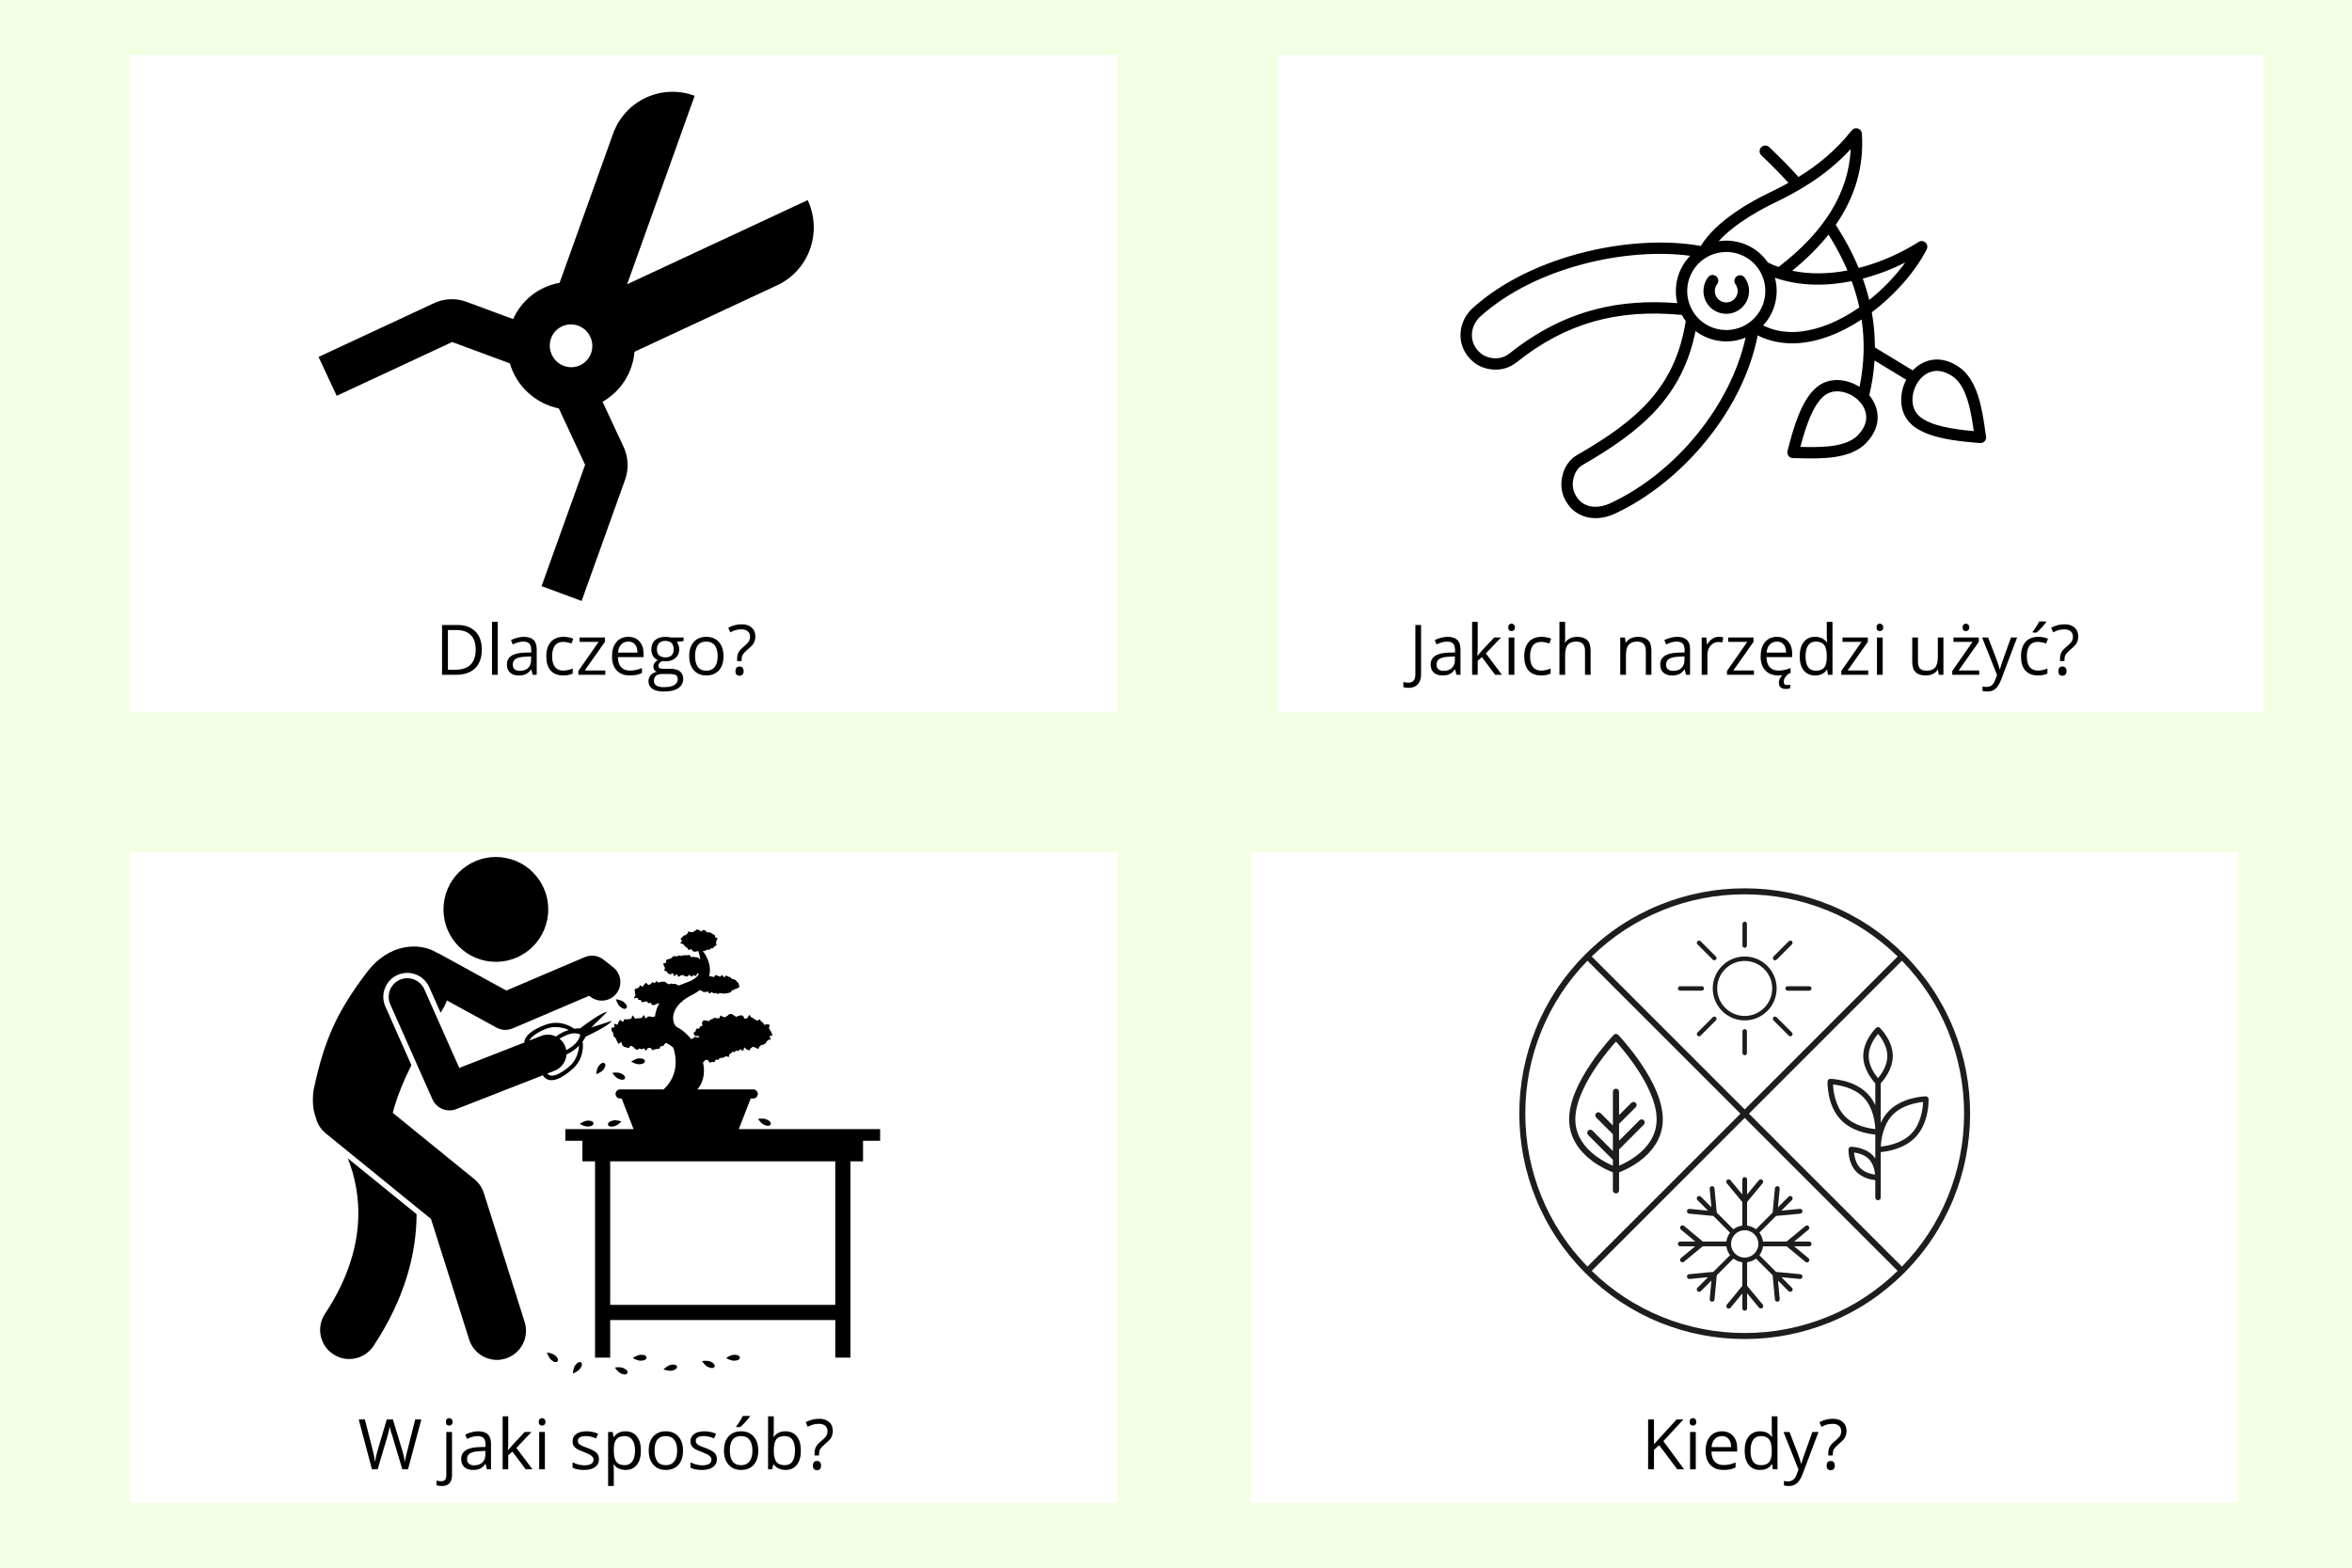 <svg xmlns="http://www.w3.org/2000/svg" xmlns:xlink="http://www.w3.org/1999/xlink" width="360" viewBox="0 0 270 180" height="240" preserveAspectRatio="xMidYMid meet"><defs><clipPath id="b8cdd6dbe4"><path d="M 14.945 6.277 L 128.301 6.277 L 128.301 81.797 L 14.945 81.797 Z M 14.945 6.277 "></path></clipPath><clipPath id="c2e0df676e"><path d="M 14.945 97.863 L 128.301 97.863 L 128.301 172.543 L 14.945 172.543 Z M 14.945 97.863 "></path></clipPath><clipPath id="6df95e9f89"><path d="M 146.672 6.277 L 260 6.277 L 260 81.797 L 146.672 81.797 Z M 146.672 6.277 "></path></clipPath><clipPath id="d073f0bc99"><path d="M 167 14 L 228 14 L 228 60 L 167 60 Z M 167 14 "></path></clipPath><clipPath id="f4f5b522f4"><path d="M 207.312 6.281 L 235.609 45.055 L 193.203 76.004 L 164.906 37.234 Z M 207.312 6.281 "></path></clipPath><clipPath id="5322e18d8e"><path d="M 207.312 6.281 L 235.609 45.055 L 193.203 76.004 L 164.906 37.234 Z M 207.312 6.281 "></path></clipPath><clipPath id="db88882676"><path d="M 207.312 6.281 L 235.609 45.055 L 193.203 76.004 L 164.906 37.234 Z M 207.312 6.281 "></path></clipPath><clipPath id="880ec173bd"><path d="M 36 10 L 94 10 L 94 69 L 36 69 Z M 36 10 "></path></clipPath><clipPath id="a2ca7c659e"><path d="M 84.539 5.422 L 105.762 50.969 L 52.734 75.676 L 31.512 30.129 Z M 84.539 5.422 "></path></clipPath><clipPath id="022d74992f"><path d="M 84.539 5.422 L 105.762 50.969 L 52.734 75.676 L 31.512 30.129 Z M 84.539 5.422 "></path></clipPath><clipPath id="267afdd01e"><path d="M 84.539 5.422 L 105.762 50.969 L 52.734 75.676 L 31.512 30.129 Z M 84.539 5.422 "></path></clipPath><clipPath id="7205f32ebc"><path d="M 64 106 L 101.07 106 L 101.07 156 L 64 156 Z M 64 106 "></path></clipPath><clipPath id="8b6accdb8d"><path d="M 35.82 108 L 72 108 L 72 157 L 35.82 157 Z M 35.82 108 "></path></clipPath><clipPath id="f60cbbb59e"><path d="M 70 156 L 73 156 L 73 157.863 L 70 157.863 Z M 70 156 "></path></clipPath><clipPath id="fc75afa712"><path d="M 65 156 L 67 156 L 67 157.863 L 65 157.863 Z M 65 156 "></path></clipPath><clipPath id="9255081bea"><path d="M 80 156 L 83 156 L 83 157.863 L 80 157.863 Z M 80 156 "></path></clipPath><clipPath id="d25e9468dc"><path d="M 76 156 L 78 156 L 78 157.863 L 76 157.863 Z M 76 156 "></path></clipPath><clipPath id="267c76f616"><path d="M 143.582 97.863 L 256.941 97.863 L 256.941 172.543 L 143.582 172.543 Z M 143.582 97.863 "></path></clipPath><clipPath id="2124a1d707"><path d="M 174.41 101.996 L 226.16 101.996 L 226.16 153.746 L 174.41 153.746 Z M 174.41 101.996 "></path></clipPath></defs><g id="7eb69e8921"><rect x="0" width="270" y="0" height="180" style="fill:#ffffff;fill-opacity:1;stroke:none;"></rect><rect x="0" width="270" y="0" height="180" style="fill:#f2ffe2;fill-opacity:1;stroke:none;"></rect><g clip-rule="nonzero" clip-path="url(#b8cdd6dbe4)"><path style=" stroke:none;fill-rule:nonzero;fill:#ffffff;fill-opacity:1;" d="M 14.945 6.277 L 128.219 6.277 L 128.219 81.797 L 14.945 81.797 Z M 14.945 6.277 "></path></g><g clip-rule="nonzero" clip-path="url(#c2e0df676e)"><path style=" stroke:none;fill-rule:nonzero;fill:#ffffff;fill-opacity:1;" d="M 14.945 97.863 L 128.422 97.863 L 128.422 172.543 L 14.945 172.543 Z M 14.945 97.863 "></path></g><g clip-rule="nonzero" clip-path="url(#6df95e9f89)"><path style=" stroke:none;fill-rule:nonzero;fill:#ffffff;fill-opacity:1;" d="M 146.672 6.277 L 259.949 6.277 L 259.949 81.797 L 146.672 81.797 Z M 146.672 6.277 "></path></g><g clip-rule="nonzero" clip-path="url(#d073f0bc99)"><g clip-rule="nonzero" clip-path="url(#f4f5b522f4)"><g clip-rule="nonzero" clip-path="url(#5322e18d8e)"><g clip-rule="nonzero" clip-path="url(#db88882676)"><path style=" stroke:none;fill-rule:nonzero;fill:#000000;fill-opacity:1;" d="M 199.711 35.527 C 198.543 36.379 196.902 36.125 196.051 34.957 C 195.375 34.031 195.387 32.746 196.082 31.832 C 196.297 31.543 196.707 31.488 196.996 31.707 C 197.285 31.926 197.34 32.332 197.121 32.621 C 196.773 33.078 196.766 33.723 197.105 34.188 C 197.531 34.773 198.355 34.902 198.941 34.473 C 199.527 34.047 199.656 33.223 199.227 32.641 C 199.016 32.348 199.078 31.941 199.371 31.727 C 199.66 31.516 200.07 31.578 200.281 31.871 C 201.133 33.035 200.875 34.676 199.711 35.527 Z M 227.297 50.871 C 224.449 50.648 221.262 50.285 219.527 48.82 C 219.305 48.633 219.117 48.426 218.957 48.207 C 217.984 46.879 218.086 45.023 218.824 43.598 L 215.188 41.391 C 215.102 42.723 214.898 44.055 214.586 45.391 C 215.668 46.684 216.18 48.816 214.238 50.852 C 212.418 52.766 208.973 52.676 206.457 52.613 C 206.238 52.605 206.023 52.602 205.82 52.598 C 205.617 52.594 205.434 52.5 205.312 52.34 C 205.309 52.336 205.309 52.332 205.305 52.328 C 205.191 52.172 205.152 51.973 205.199 51.785 C 205.902 49.012 206.797 45.934 208.535 44.469 C 209.98 43.254 211.988 43.484 213.465 44.418 C 214.004 41.801 214.086 39.23 213.703 36.684 C 212.133 37.719 210.434 38.547 208.695 39.012 C 206.16 39.695 203.789 39.52 201.777 38.512 C 200.961 42.629 198.965 46.75 195.973 50.473 C 193.008 54.164 189.246 57.184 185.383 58.98 C 183.312 59.941 181.176 59.527 180.031 57.961 C 180.012 57.93 179.988 57.902 179.969 57.871 L 179.945 57.836 C 179.316 56.926 179.105 55.914 179.316 54.824 C 179.539 53.656 180.141 52.762 181.055 52.238 C 188.027 48.238 192.312 44.426 193.516 36.867 C 193.508 36.855 193.496 36.844 193.488 36.828 C 193.328 36.613 193.191 36.391 193.066 36.16 C 185.582 35.449 179.727 37.125 174.137 41.57 C 173.27 42.262 172.273 42.543 171.172 42.41 C 170.074 42.277 169.176 41.766 168.496 40.891 L 168.469 40.855 C 168.445 40.824 168.422 40.797 168.402 40.766 C 167.188 39.102 167.48 36.777 169.113 35.32 C 176.082 29.094 187.734 26.867 195.246 28.242 C 197.039 25.273 201.25 23.016 203.043 22.156 C 203.777 21.805 204.535 21.422 205.309 20.992 C 204.363 19.957 203.34 18.922 202.199 17.84 C 202.168 17.809 202.141 17.781 202.121 17.75 C 201.938 17.5 201.953 17.148 202.176 16.918 C 202.422 16.652 202.836 16.645 203.098 16.891 C 204.336 18.066 205.441 19.191 206.461 20.32 C 208.559 19.031 210.691 17.352 212.57 14.973 C 212.738 14.758 213.02 14.672 213.273 14.75 C 213.531 14.832 213.715 15.059 213.734 15.328 C 213.992 19.059 212.984 22.562 210.738 25.816 C 211.801 27.453 212.68 29.105 213.367 30.77 C 215.945 30.109 218.348 28.992 220.246 27.781 C 220.492 27.621 220.816 27.648 221.031 27.848 C 221.25 28.043 221.312 28.359 221.18 28.625 C 219.988 30.988 217.695 33.727 214.875 35.855 C 215.113 37.191 215.23 38.539 215.23 39.895 L 219.574 42.527 C 220.699 41.344 222.633 40.625 224.859 42.121 C 227.051 43.594 227.543 47.004 227.898 49.492 C 227.934 49.711 227.961 49.922 227.992 50.125 C 228.02 50.32 227.961 50.523 227.824 50.668 C 227.691 50.812 227.496 50.887 227.297 50.871 Z M 213.703 46.383 C 213.609 46.258 213.527 46.16 213.461 46.09 C 212.438 45 210.582 44.453 209.375 45.469 C 208.137 46.512 207.332 48.836 206.672 51.312 C 208.922 51.367 211.91 51.406 213.293 49.953 C 214.785 48.387 214.176 47.031 213.703 46.383 Z M 213.84 31.988 C 214.133 32.805 214.379 33.629 214.578 34.445 C 216.215 33.141 217.637 31.629 218.715 30.145 C 217.23 30.887 215.578 31.531 213.84 31.988 Z M 209.906 26.934 C 208.766 28.371 207.375 29.758 205.73 31.086 C 207.812 31.523 209.984 31.453 212.082 31.055 C 211.496 29.68 210.773 28.309 209.906 26.934 Z M 200.812 37.035 C 202.809 35.578 203.25 32.766 201.793 30.77 C 200.332 28.773 197.523 28.336 195.523 29.793 C 193.527 31.25 193.086 34.062 194.543 36.059 C 196 38.055 198.812 38.492 200.812 37.035 Z M 212.453 17.121 C 209.625 20.191 206.426 21.98 203.609 23.336 C 202.496 23.867 199.262 25.531 197.293 27.695 C 199.359 27.383 201.531 28.199 202.848 30 C 202.883 30.047 202.914 30.098 202.949 30.145 C 203.348 30.34 203.754 30.508 204.168 30.652 C 209.445 26.625 212.227 22.082 212.453 17.121 Z M 192.547 34.805 C 192.078 32.891 192.613 30.816 194.027 29.371 C 186.832 28.402 176.359 30.602 169.984 36.297 C 168.859 37.297 168.641 38.879 169.461 40 C 169.477 40.023 169.488 40.043 169.504 40.062 L 169.531 40.098 C 169.992 40.691 170.582 41.023 171.332 41.117 C 172.082 41.207 172.734 41.023 173.324 40.551 C 176.457 38.062 179.68 36.414 183.18 35.512 C 186.051 34.77 189.125 34.539 192.547 34.805 Z M 200.391 38.758 C 198.477 39.555 196.273 39.258 194.641 38.008 C 193.152 45.438 188.555 49.441 181.707 53.367 C 181.125 53.703 180.754 54.273 180.598 55.07 C 180.457 55.812 180.594 56.477 181.023 57.098 L 181.043 57.129 C 181.059 57.148 181.074 57.172 181.09 57.191 C 182.031 58.48 183.688 58.328 184.832 57.793 C 192.398 54.281 198.648 46.574 200.391 38.758 Z M 213.445 35.293 C 213.223 34.285 212.934 33.281 212.566 32.281 C 209.664 32.867 206.598 32.879 203.754 31.891 C 204.27 33.797 203.777 35.887 202.398 37.363 C 204.125 38.223 206.125 38.352 208.359 37.75 C 210.133 37.273 211.863 36.395 213.445 35.293 Z M 226.586 49.5 C 226.324 47.691 225.969 45.402 224.953 44.008 C 224.715 43.688 224.445 43.414 224.133 43.203 C 222 41.77 220.656 43.215 220.297 43.691 C 219.395 44.883 219.168 46.805 220.371 47.82 C 221.609 48.871 224.031 49.27 226.586 49.5 Z M 226.586 49.5 "></path></g></g></g></g><g clip-rule="nonzero" clip-path="url(#880ec173bd)"><g clip-rule="nonzero" clip-path="url(#a2ca7c659e)"><g clip-rule="nonzero" clip-path="url(#022d74992f)"><g clip-rule="nonzero" clip-path="url(#267afdd01e)"><path style=" stroke:none;fill-rule:nonzero;fill:#000000;fill-opacity:1;" d="M 71.762 55.066 C 72.215 53.793 72.113 52.449 71.582 51.305 L 69.172 46.129 C 71.23 44.961 72.633 42.832 72.836 40.391 L 89.211 32.758 C 92.871 31.055 94.441 26.672 92.719 22.977 L 71.992 32.637 L 79.746 10.996 C 75.941 9.586 71.742 11.539 70.375 15.363 L 64.238 32.473 C 61.816 32.902 59.867 34.496 58.906 36.637 L 53.562 34.66 C 52.383 34.223 51.047 34.238 49.824 34.809 L 36.57 40.984 L 38.652 45.449 L 51.91 39.27 L 58.531 41.723 C 59.301 44.375 61.5 46.352 64.152 46.895 L 67.168 53.367 L 62.172 67.297 L 66.766 69 Z M 63.348 40.734 C 62.77 39.5 63.293 38.043 64.516 37.473 C 65.734 36.906 67.188 37.441 67.762 38.676 C 68.34 39.91 67.816 41.367 66.594 41.938 C 65.371 42.504 63.922 41.969 63.348 40.734 Z M 63.348 40.734 "></path></g></g></g></g><g clip-rule="nonzero" clip-path="url(#7205f32ebc)"><path style=" stroke:none;fill-rule:nonzero;fill:#000000;fill-opacity:1;" d="M 84.828 129.605 L 86.176 126.133 L 86.465 126.133 C 86.758 126.133 86.992 125.898 86.992 125.605 C 86.992 125.316 86.758 125.082 86.465 125.082 L 80.055 125.082 C 80.281 124.812 80.488 124.488 80.617 124.113 C 80.766 123.691 80.824 123.23 80.809 122.781 C 80.797 122.5 80.758 122.223 80.695 121.957 C 80.707 121.957 80.719 121.957 80.73 121.957 C 80.809 121.965 80.91 121.691 80.992 121.695 C 81.074 121.699 81.148 121.695 81.234 121.695 C 81.316 121.695 81.406 122.016 81.488 122.012 C 81.57 122.008 81.652 121.938 81.734 121.93 C 81.816 121.922 81.91 121.961 81.992 121.949 C 82.074 121.938 82.113 121.676 82.195 121.66 C 82.277 121.645 82.371 121.707 82.449 121.688 C 82.527 121.668 82.562 121.508 82.641 121.48 C 82.719 121.457 82.809 121.488 82.883 121.461 C 82.961 121.43 83.047 121.441 83.121 121.406 C 83.195 121.371 83.258 121.324 83.324 121.285 C 83.398 121.242 83.602 121.391 83.668 121.344 C 83.734 121.293 83.684 121.094 83.738 121.039 C 83.801 120.977 83.918 120.961 83.961 120.898 C 84 120.836 84.086 120.785 84.129 120.727 C 84.172 120.766 84.219 120.805 84.262 120.805 C 84.344 120.805 84.43 120.648 84.512 120.648 C 84.594 120.645 84.68 120.664 84.762 120.66 C 84.848 120.656 84.918 120.488 85 120.48 C 85.082 120.477 85.184 120.664 85.266 120.656 C 85.348 120.645 85.391 120.297 85.473 120.285 C 85.555 120.273 85.672 120.523 85.75 120.512 C 85.836 120.5 85.941 120.617 86.023 120.602 C 86.105 120.586 86.141 120.344 86.219 120.328 C 86.301 120.309 86.359 120.207 86.438 120.188 C 86.52 120.168 86.645 120.309 86.723 120.285 C 86.801 120.262 86.957 120.461 87.035 120.434 C 87.117 120.406 87.125 120.18 87.203 120.148 C 87.281 120.117 87.328 120.02 87.402 119.988 C 87.48 119.953 87.582 119.977 87.656 119.938 C 87.73 119.898 87.805 119.855 87.871 119.816 C 87.945 119.77 87.949 119.633 88.012 119.586 C 88.082 119.531 88.121 119.465 88.18 119.41 C 88.242 119.352 88.418 119.406 88.469 119.344 C 88.523 119.277 88.309 119.055 88.348 118.984 C 88.391 118.91 88.637 118.949 88.656 118.871 C 88.68 118.793 88.586 118.707 88.586 118.625 C 88.586 118.543 88.516 118.504 88.492 118.422 C 88.473 118.348 88.41 118.328 88.371 118.254 C 88.332 118.184 88.336 118.125 88.281 118.059 C 88.23 117.996 88.402 117.727 88.34 117.668 C 88.281 117.613 88.129 117.656 88.059 117.605 C 87.996 117.559 87.805 117.711 87.73 117.664 C 87.664 117.625 87.668 117.473 87.594 117.43 C 87.52 117.395 87.469 117.324 87.391 117.289 C 87.316 117.254 87.297 117.094 87.219 117.062 C 87.141 117.031 86.988 117.207 86.91 117.18 C 86.832 117.156 86.77 117.094 86.688 117.07 C 86.613 117.047 86.559 116.941 86.477 116.918 C 86.398 116.898 86.328 116.824 86.246 116.809 C 86.168 116.789 86.125 116.559 86.043 116.543 C 85.961 116.527 85.801 116.957 85.719 116.941 C 85.637 116.93 85.555 116.961 85.473 116.953 C 85.391 116.941 85.348 116.621 85.262 116.613 C 85.18 116.602 85.098 116.582 85.012 116.578 C 84.93 116.57 84.84 116.656 84.758 116.652 C 84.676 116.648 84.59 116.754 84.508 116.75 C 84.426 116.75 84.344 116.59 84.262 116.59 C 84.176 116.59 84.09 116.43 84.004 116.43 C 83.922 116.434 83.832 116.426 83.75 116.43 C 83.668 116.438 83.59 116.613 83.508 116.621 C 83.426 116.629 83.355 116.77 83.273 116.781 C 83.191 116.789 83.105 116.758 83.023 116.77 C 82.941 116.781 82.828 116.59 82.75 116.602 C 82.664 116.617 82.629 116.895 82.551 116.91 C 82.465 116.926 82.379 116.902 82.301 116.918 C 82.219 116.938 82.109 116.84 82.031 116.859 C 81.949 116.883 81.887 116.969 81.809 116.992 C 81.727 117.016 81.648 117.039 81.57 117.066 C 81.492 117.094 81.453 117.215 81.375 117.242 C 81.297 117.273 81.152 117.137 81.078 117.172 C 81 117.207 80.855 117.117 80.785 117.156 C 80.711 117.195 80.668 117.312 80.602 117.355 C 80.527 117.402 80.672 117.75 80.605 117.797 C 80.539 117.848 80.426 117.809 80.367 117.863 C 80.301 117.922 80.324 118.023 80.273 118.082 C 80.219 118.152 79.973 118.062 79.934 118.133 C 79.895 118.207 79.879 118.297 79.859 118.375 C 79.836 118.457 79.625 118.543 79.625 118.625 C 79.625 118.707 79.727 118.824 79.746 118.902 C 79.77 118.98 80.152 118.898 80.191 118.973 C 80.23 119.039 80.25 119.07 80.301 119.129 C 80.289 119.133 80.281 119.133 80.27 119.137 C 80.188 119.152 80.09 119.074 80.012 119.094 C 79.934 119.113 79.82 119.031 79.742 119.055 C 79.664 119.078 79.621 119.215 79.547 119.242 C 79.477 119.27 79.402 119.277 79.336 119.301 C 79.125 119.043 78.902 118.801 78.66 118.586 C 78.52 118.461 78.375 118.344 78.219 118.234 C 78.137 118.18 78.055 118.125 77.969 118.074 C 77.922 118.051 77.875 118.023 77.824 117.996 L 77.754 117.961 C 77.73 117.949 77.742 117.953 77.734 117.945 C 77.605 117.883 77.484 117.719 77.414 117.582 C 77.391 117.504 77.367 117.441 77.352 117.402 C 77.34 117.355 77.336 117.332 77.336 117.332 C 77.336 117.332 77.332 117.309 77.32 117.262 C 77.301 117.219 77.293 117.148 77.285 117.055 C 77.262 116.961 77.281 116.844 77.277 116.707 C 77.305 116.57 77.32 116.41 77.387 116.242 C 77.5 115.898 77.738 115.504 78.113 115.137 C 78.145 115.109 78.176 115.082 78.203 115.055 C 78.23 115.066 78.25 115.07 78.266 115.062 C 78.316 115.043 78.34 114.969 78.367 114.91 C 78.387 114.895 78.402 114.879 78.418 114.867 C 78.535 114.785 78.652 114.699 78.77 114.617 C 78.891 114.531 79.031 114.469 79.16 114.391 L 79.363 114.277 L 79.633 114.141 C 79.867 114.012 80.098 113.859 80.316 113.688 C 80.379 113.711 80.461 113.715 80.527 113.746 C 80.594 113.777 80.652 113.863 80.73 113.891 C 80.801 113.918 80.902 113.887 80.98 113.91 C 81.055 113.93 81.16 113.828 81.242 113.844 C 81.32 113.859 81.363 114.055 81.441 114.07 C 81.52 114.082 81.629 113.902 81.707 113.91 C 81.785 113.922 81.852 114.055 81.934 114.062 C 82.012 114.066 82.094 114.012 82.176 114.016 C 82.254 114.02 82.332 114.121 82.414 114.121 C 82.496 114.121 82.574 114.031 82.652 114.027 C 82.734 114.023 82.816 114.07 82.895 114.066 C 82.977 114.059 83.062 114.09 83.141 114.078 C 83.223 114.07 83.305 114.066 83.383 114.055 C 83.465 114.043 83.547 114.023 83.621 114.008 C 83.703 113.988 83.781 113.957 83.855 113.938 C 83.934 113.914 83.961 113.746 84.035 113.719 C 84.113 113.691 84.184 113.672 84.254 113.641 C 84.328 113.605 84.391 113.57 84.453 113.531 C 84.527 113.484 84.633 113.508 84.688 113.457 C 84.754 113.398 84.844 113.359 84.879 113.297 C 84.918 113.223 84.809 113.125 84.809 113.047 C 84.809 112.969 84.801 112.938 84.762 112.863 C 84.727 112.801 84.664 112.793 84.602 112.734 C 84.547 112.688 84.535 112.602 84.461 112.555 C 84.398 112.516 84.336 112.473 84.262 112.438 C 84.191 112.406 84.102 112.434 84.023 112.402 C 83.953 112.379 83.918 112.234 83.84 112.215 C 83.766 112.191 83.691 112.152 83.609 112.137 C 83.535 112.117 83.465 112.031 83.387 112.02 C 83.309 112.004 83.195 112.215 83.117 112.207 C 83.039 112.195 82.98 111.965 82.902 111.957 C 82.82 111.949 82.73 112.145 82.648 112.141 C 82.57 112.137 82.496 112.047 82.414 112.047 C 82.332 112.047 82.25 111.949 82.168 111.949 C 82.09 111.953 82.023 112.172 81.941 112.18 C 81.863 112.188 81.777 112.117 81.699 112.125 C 81.617 112.137 81.527 112.07 81.449 112.082 C 81.438 112.086 81.422 112.09 81.406 112.094 C 81.488 111.777 81.512 111.465 81.488 111.18 C 81.461 110.82 81.375 110.508 81.27 110.234 C 81.094 109.781 80.875 109.441 80.68 109.199 C 80.691 109.195 80.699 109.191 80.711 109.188 C 80.789 109.18 80.871 109.188 80.949 109.172 C 81.027 109.156 81.086 109.062 81.156 109.043 C 81.234 109.02 81.344 109.094 81.414 109.062 C 81.492 109.035 81.535 108.934 81.602 108.898 C 81.672 108.859 81.793 108.902 81.855 108.859 C 81.922 108.812 81.957 108.715 82.012 108.66 C 82.07 108.605 82.199 108.594 82.242 108.535 C 82.289 108.465 82.168 108.309 82.195 108.238 C 82.219 108.164 82.242 108.105 82.242 108.027 C 82.242 107.949 82.395 107.832 82.371 107.758 C 82.344 107.684 82.156 107.68 82.113 107.613 C 82.07 107.551 82.102 107.418 82.043 107.359 C 81.988 107.309 81.883 107.301 81.816 107.254 C 81.754 107.211 81.695 107.152 81.621 107.113 C 81.555 107.078 81.465 107.082 81.391 107.051 C 81.32 107.023 81.223 107.078 81.145 107.055 C 81.07 107.035 81.039 106.84 80.957 106.824 C 80.883 106.809 80.797 106.805 80.719 106.793 C 80.641 106.785 80.547 106.949 80.465 106.941 C 80.391 106.938 80.316 106.781 80.238 106.781 C 80.156 106.781 80.07 106.715 79.992 106.723 C 79.91 106.727 79.844 106.879 79.766 106.887 C 79.688 106.898 79.633 107.008 79.555 107.023 C 79.477 107.039 79.395 107.012 79.32 107.035 C 79.246 107.059 79.113 106.922 79.043 106.949 C 78.969 106.98 78.969 107.172 78.898 107.207 C 78.828 107.246 78.793 107.316 78.73 107.359 C 78.664 107.406 78.551 107.375 78.496 107.426 C 78.438 107.484 78.379 107.531 78.336 107.594 C 78.289 107.66 78.164 107.695 78.141 107.77 C 78.113 107.844 78.285 107.949 78.285 108.027 C 78.285 108.105 78.086 108.219 78.113 108.293 C 78.137 108.367 78.371 108.336 78.418 108.402 C 78.461 108.465 78.504 108.5 78.562 108.555 C 78.617 108.609 78.645 108.676 78.711 108.719 C 78.773 108.762 78.824 108.809 78.898 108.848 C 78.965 108.883 78.98 109.043 79.055 109.07 C 79.125 109.102 79.258 108.949 79.336 108.969 C 79.41 108.992 79.441 109.188 79.52 109.203 C 79.594 109.223 79.672 109.27 79.75 109.281 C 79.828 109.293 79.918 109.227 80 109.23 C 80.055 109.234 80.109 109.207 80.164 109.191 C 80.176 109.223 80.184 109.25 80.191 109.285 C 80.254 109.504 80.34 109.793 80.402 110.125 C 80.367 110.117 80.332 110.109 80.297 110.094 C 80.227 110.062 80.176 109.961 80.098 109.934 C 80.023 109.91 79.93 109.926 79.852 109.906 C 79.773 109.883 79.691 109.883 79.609 109.863 C 79.531 109.848 79.441 109.906 79.359 109.895 C 79.281 109.883 79.223 109.66 79.141 109.652 C 79.062 109.645 78.973 109.684 78.891 109.68 C 78.809 109.676 78.727 109.676 78.645 109.676 C 78.559 109.676 78.477 109.695 78.395 109.699 C 78.312 109.703 78.23 109.746 78.152 109.754 C 78.07 109.762 77.977 109.703 77.898 109.715 C 77.816 109.727 77.746 109.809 77.668 109.824 C 77.586 109.844 77.473 109.746 77.398 109.77 C 77.316 109.789 77.25 109.875 77.176 109.902 C 77.098 109.93 77.051 110.043 76.98 110.074 C 76.902 110.109 76.797 110.086 76.73 110.125 C 76.656 110.168 76.547 110.172 76.484 110.219 C 76.418 110.27 76.5 110.477 76.449 110.535 C 76.391 110.602 76.188 110.566 76.156 110.637 C 76.121 110.715 76.215 110.832 76.215 110.914 C 76.215 110.996 76.309 111.031 76.34 111.109 C 76.371 111.18 76.223 111.371 76.277 111.438 C 76.328 111.496 76.465 111.492 76.531 111.547 C 76.594 111.594 76.617 111.723 76.691 111.766 C 76.762 111.805 76.848 111.84 76.926 111.875 C 76.996 111.906 77.16 111.715 77.238 111.742 C 77.316 111.766 77.316 112.043 77.395 112.066 C 77.473 112.086 77.613 111.852 77.695 111.867 C 77.773 111.887 77.812 112.145 77.895 112.156 C 77.973 112.168 78.078 111.992 78.16 112 C 78.242 112.008 78.32 111.949 78.402 111.953 C 78.484 111.957 78.559 112.086 78.645 112.086 C 78.727 112.086 78.809 112.133 78.891 112.129 C 78.973 112.125 79.039 111.945 79.121 111.938 C 79.203 111.93 79.312 112.148 79.391 112.137 C 79.473 112.125 79.535 111.992 79.613 111.977 C 79.695 111.961 79.809 112.074 79.887 112.051 C 79.969 112.031 79.977 111.781 80.051 111.758 C 80.094 111.742 80.164 111.793 80.23 111.84 C 80.23 111.84 80.227 111.844 80.227 111.844 C 79.992 112.25 79.539 112.547 78.988 112.75 L 78.777 112.824 L 78.512 112.926 C 78.328 113 78.145 113.062 77.969 113.148 C 77.965 113.152 77.965 113.152 77.961 113.152 C 77.891 113.129 77.812 113.109 77.738 113.082 C 77.664 113.059 77.602 112.984 77.523 112.965 C 77.445 112.945 77.352 113 77.273 112.984 C 77.195 112.969 77.121 112.941 77.039 112.93 C 76.965 112.914 76.871 113.023 76.789 113.016 C 76.711 113.004 76.645 112.914 76.566 112.906 C 76.488 112.898 76.418 112.734 76.34 112.73 C 76.262 112.727 76.18 112.719 76.098 112.719 C 76.02 112.715 75.938 112.73 75.855 112.73 C 75.773 112.73 75.695 112.824 75.617 112.828 C 75.535 112.828 75.445 112.656 75.367 112.66 C 75.285 112.668 75.219 112.855 75.141 112.863 C 75.059 112.871 74.965 112.77 74.887 112.781 C 74.809 112.793 74.758 112.98 74.68 112.992 C 74.602 113.008 74.539 113.078 74.461 113.094 C 74.383 113.113 74.234 112.836 74.16 112.855 C 74.082 112.875 74.031 113.008 73.957 113.031 C 73.879 113.055 73.867 113.258 73.797 113.285 C 73.719 113.312 73.551 113.113 73.48 113.145 C 73.406 113.18 73.402 113.348 73.336 113.387 C 73.266 113.43 73.18 113.438 73.117 113.484 C 73.051 113.535 72.914 113.516 72.863 113.574 C 72.809 113.637 72.91 113.801 72.883 113.867 C 72.848 113.941 72.906 113.984 72.906 114.066 C 72.906 114.145 72.918 114.156 72.953 114.23 C 72.98 114.297 72.738 114.551 72.797 114.617 C 72.844 114.672 73.105 114.52 73.172 114.574 C 73.234 114.621 73.23 114.754 73.301 114.797 C 73.367 114.836 73.477 114.793 73.555 114.828 C 73.621 114.859 73.629 115.055 73.703 115.082 C 73.777 115.109 73.902 114.992 73.98 115.02 C 74.055 115.043 74.16 114.953 74.238 114.977 C 74.312 114.996 74.352 115.168 74.43 115.184 C 74.508 115.203 74.598 115.133 74.68 115.145 C 74.758 115.156 74.801 115.391 74.883 115.402 C 74.961 115.414 75.047 115.383 75.129 115.391 C 75.207 115.398 75.297 115.266 75.379 115.273 C 75.457 115.277 75.539 115.191 75.621 115.191 C 75.641 115.195 75.664 115.195 75.688 115.199 C 75.637 115.285 75.59 115.375 75.551 115.461 C 75.395 115.77 75.312 116.078 75.242 116.355 C 75.223 116.484 75.203 116.605 75.188 116.719 C 75.176 116.715 75.164 116.715 75.156 116.711 C 75.074 116.699 74.973 116.797 74.891 116.785 C 74.809 116.773 74.73 116.711 74.648 116.703 C 74.566 116.695 74.477 116.727 74.395 116.723 C 74.312 116.719 74.223 116.934 74.141 116.93 C 74.055 116.93 73.98 116.566 73.898 116.566 C 73.812 116.566 73.734 116.871 73.652 116.875 C 73.57 116.875 73.492 116.91 73.41 116.914 C 73.328 116.922 73.25 116.91 73.168 116.918 C 73.086 116.926 73.012 116.945 72.93 116.957 C 72.848 116.969 72.699 116.586 72.621 116.602 C 72.535 116.617 72.52 116.957 72.438 116.977 C 72.355 116.992 72.277 117 72.199 117.02 C 72.117 117.043 72.027 117.02 71.949 117.043 C 71.871 117.07 71.758 117 71.684 117.031 C 71.602 117.059 71.605 117.277 71.531 117.312 C 71.453 117.344 71.234 117.082 71.164 117.121 C 71.09 117.16 71.078 117.324 71.008 117.367 C 70.938 117.414 70.961 117.59 70.898 117.637 C 70.832 117.688 70.566 117.512 70.508 117.566 C 70.445 117.625 70.594 117.879 70.543 117.941 C 70.488 118.008 70.234 117.949 70.195 118.02 C 70.156 118.094 70.223 118.234 70.203 118.312 C 70.18 118.391 70.367 118.484 70.367 118.57 C 70.367 118.652 70.398 118.688 70.418 118.77 C 70.438 118.848 70.402 118.91 70.441 118.988 C 70.48 119.059 70.574 119.059 70.625 119.129 C 70.676 119.191 70.672 119.273 70.734 119.332 C 70.789 119.387 70.777 119.516 70.848 119.566 C 70.91 119.613 70.898 119.781 70.973 119.828 C 71.039 119.871 71.262 119.641 71.336 119.68 C 71.41 119.719 71.371 119.98 71.449 120.016 C 71.523 120.047 71.566 120.172 71.648 120.199 C 71.723 120.23 71.816 120.23 71.898 120.258 C 71.977 120.281 72.062 120.305 72.145 120.328 C 72.223 120.348 72.375 120.055 72.457 120.074 C 72.539 120.094 72.598 120.18 72.68 120.191 C 72.762 120.207 72.812 120.402 72.898 120.414 C 72.977 120.426 73.051 120.543 73.137 120.551 C 73.219 120.559 73.316 120.387 73.402 120.391 C 73.484 120.398 73.562 120.473 73.648 120.477 C 73.73 120.48 73.812 120.375 73.898 120.375 C 73.98 120.375 74.07 120.621 74.152 120.617 C 74.238 120.613 74.309 120.348 74.391 120.34 C 74.473 120.336 74.555 120.32 74.637 120.312 C 74.719 120.305 74.84 120.586 74.922 120.574 C 75.004 120.562 75.086 120.496 75.164 120.48 C 75.25 120.469 75.336 120.457 75.418 120.441 C 75.5 120.422 75.598 120.441 75.676 120.422 C 75.758 120.398 75.777 120.145 75.852 120.121 C 75.934 120.094 76.035 120.133 76.113 120.105 C 76.191 120.078 76.215 119.922 76.289 119.887 C 76.359 119.859 76.391 119.77 76.449 119.727 C 76.543 119.789 76.645 119.855 76.754 119.91 L 76.836 119.957 L 76.871 119.973 C 76.902 119.996 76.934 120.016 76.969 120.039 C 77.043 120.09 77.125 120.156 77.211 120.227 C 77.242 120.254 77.27 120.285 77.297 120.309 C 77.582 121.168 78.043 123.359 76.184 125.082 L 71.191 125.082 C 70.902 125.082 70.664 125.316 70.664 125.605 C 70.664 125.898 70.902 126.133 71.191 126.133 L 71.367 126.133 L 72.715 129.605 C 72.719 129.617 72.73 129.629 72.734 129.641 L 64.902 129.641 L 64.902 130.98 L 66.859 130.98 L 66.859 133.344 L 68.309 133.344 L 68.309 155.879 L 70.047 155.879 L 70.047 151.566 L 95.887 151.566 L 95.887 155.879 L 97.625 155.879 L 97.625 133.344 L 99.074 133.344 L 99.074 130.98 L 101.035 130.98 L 101.035 129.641 L 84.805 129.641 C 84.812 129.629 84.82 129.617 84.828 129.605 Z M 95.887 149.828 L 70.047 149.828 L 70.047 133.344 L 95.887 133.344 Z M 95.887 149.828 "></path></g><path style=" stroke:none;fill-rule:nonzero;fill:#000000;fill-opacity:1;" d="M 37.305 150.852 C 36.285 152.391 36.707 154.465 38.246 155.484 C 38.812 155.859 39.453 156.043 40.086 156.043 C 41.172 156.043 42.234 155.516 42.875 154.543 C 46.621 148.883 47.805 143.691 47.824 139.41 L 39.922 132.996 C 41.461 136.836 42.383 143.18 37.305 150.852 Z M 37.305 150.852 "></path><g clip-rule="nonzero" clip-path="url(#8b6accdb8d)"><path style=" stroke:none;fill-rule:nonzero;fill:#000000;fill-opacity:1;" d="M 49.477 139.957 L 53.859 153.805 C 54.309 155.23 55.625 156.141 57.043 156.141 C 57.375 156.141 57.715 156.09 58.051 155.984 C 59.812 155.426 60.785 153.547 60.227 151.785 L 55.543 136.984 C 55.348 136.363 54.973 135.812 54.465 135.398 L 45.082 127.77 L 45.086 127.766 C 45.57 125.91 46.352 124.055 47.227 122.297 L 44.242 115.578 C 43.941 114.906 43.922 114.156 44.188 113.469 C 44.449 112.785 44.965 112.242 45.637 111.941 C 45.992 111.785 46.371 111.703 46.758 111.703 C 47.844 111.703 48.832 112.344 49.273 113.34 L 50.578 116.273 C 50.875 115.836 51.117 115.363 51.301 114.871 L 56.984 117.984 C 57.305 118.16 57.66 118.25 58.012 118.25 C 58.297 118.25 58.582 118.191 58.852 118.078 L 67.629 114.336 L 67.754 114.43 C 68.68 115.164 70.023 115.004 70.758 114.078 C 71.488 113.148 71.328 111.805 70.402 111.07 L 69.285 110.188 C 68.672 109.703 67.84 109.594 67.121 109.898 L 58.129 113.734 L 50.426 109.512 C 50.34 109.465 50.254 109.426 50.164 109.395 C 48.176 108.16 44.684 108.301 42.18 111.555 C 38.734 116.086 37.242 119.289 36 125.141 C 35.824 126.441 35.941 127.473 36.25 128.301 C 36.414 128.996 36.793 129.645 37.391 130.129 L 38.621 131.129 Z M 49.477 139.957 "></path></g><path style=" stroke:none;fill-rule:nonzero;fill:#000000;fill-opacity:1;" d="M 55.77 110.324 C 59.031 110.961 62.188 108.836 62.824 105.574 C 63.465 102.309 61.34 99.148 58.078 98.512 C 54.82 97.871 51.66 100 51.023 103.262 C 50.383 106.523 52.512 109.688 55.77 110.324 Z M 55.77 110.324 "></path><path style=" stroke:none;fill-rule:nonzero;fill:#000000;fill-opacity:1;" d="M 48.711 113.59 C 48.23 112.512 46.969 112.023 45.887 112.504 C 44.809 112.984 44.324 114.25 44.805 115.328 L 49.645 126.227 C 49.996 127.02 50.777 127.496 51.598 127.496 C 51.859 127.496 52.121 127.449 52.375 127.348 L 57.953 125.168 L 62.312 123.465 C 62.355 123.535 62.402 123.605 62.465 123.668 C 63.145 124.379 64.273 124.012 65.699 122.766 C 67.125 121.52 66.93 119.887 66.879 119.59 C 67.027 119.387 67.145 119.195 67.238 119.023 C 68.062 118.637 69.945 117.715 70.223 117.219 L 67.875 117.973 L 69.691 116.191 C 69.094 116.207 67.258 117.57 66.602 118.07 C 66.402 118.07 66.168 118.082 65.91 118.121 C 65.668 117.938 64.316 117.004 62.547 117.688 C 61.059 118.262 60.223 118.941 60.184 119.703 L 56.676 121.074 L 52.723 122.617 Z M 66.59 118.766 L 66.609 118.801 C 66.484 119.574 65.801 120.137 65.008 120.578 C 64.98 120.438 64.941 120.297 64.891 120.16 C 64.75 119.797 64.52 119.496 64.234 119.27 C 65.012 118.777 65.844 118.453 66.59 118.766 Z M 65.664 122.148 C 65.109 122.77 63.348 124.043 62.844 123.258 L 63.676 122.934 C 64.477 122.617 64.98 121.875 65.031 121.07 C 65.082 121.047 65.129 121.02 65.18 120.996 C 65.723 120.734 66.141 120.402 66.469 120.07 C 66.457 120.648 66.184 121.57 65.664 122.148 Z M 63.078 118.004 C 63.832 117.816 64.777 118.004 65.293 118.262 C 64.844 118.395 64.359 118.613 63.871 118.969 C 63.855 118.984 63.836 118.996 63.82 119.008 C 63.305 118.762 62.691 118.719 62.121 118.945 L 60.77 119.473 C 61.074 118.809 62.438 118.164 63.078 118.004 Z M 63.078 118.004 "></path><path style=" stroke:none;fill-rule:nonzero;fill:#000000;fill-opacity:1;" d="M 71.004 123.867 C 71.402 124.043 71.656 123.992 71.734 123.82 C 71.809 123.648 71.676 123.422 71.277 123.246 C 70.879 123.07 70.293 123.184 70.293 123.184 C 70.293 123.184 70.605 123.691 71.004 123.867 Z M 71.004 123.867 "></path><path style=" stroke:none;fill-rule:nonzero;fill:#000000;fill-opacity:1;" d="M 68.734 122.391 C 68.473 122.738 68.449 123.336 68.449 123.336 C 68.449 123.336 69.016 123.148 69.277 122.801 C 69.539 122.449 69.547 122.188 69.395 122.078 C 69.246 121.965 68.996 122.043 68.734 122.391 Z M 68.734 122.391 "></path><path style=" stroke:none;fill-rule:nonzero;fill:#000000;fill-opacity:1;" d="M 74.031 121.836 C 74.027 121.648 73.805 121.504 73.371 121.52 C 72.938 121.535 72.461 121.895 72.461 121.895 C 72.461 121.895 72.965 122.215 73.398 122.199 C 73.832 122.184 74.039 122.023 74.031 121.836 Z M 74.031 121.836 "></path><path style=" stroke:none;fill-rule:nonzero;fill:#000000;fill-opacity:1;" d="M 70.703 114.734 C 70.703 114.734 70.863 115.312 71.195 115.59 C 71.527 115.871 71.789 115.891 71.91 115.746 C 72.031 115.605 71.965 115.352 71.633 115.07 C 71.297 114.789 70.703 114.734 70.703 114.734 Z M 70.703 114.734 "></path><g clip-rule="nonzero" clip-path="url(#f60cbbb59e)"><path style=" stroke:none;fill-rule:nonzero;fill:#000000;fill-opacity:1;" d="M 71.293 157.703 C 71.691 157.879 71.949 157.824 72.023 157.652 C 72.102 157.48 71.965 157.258 71.566 157.082 C 71.172 156.906 70.582 157.02 70.582 157.02 C 70.582 157.02 70.895 157.527 71.293 157.703 Z M 71.293 157.703 "></path></g><g clip-rule="nonzero" clip-path="url(#fc75afa712)"><path style=" stroke:none;fill-rule:nonzero;fill:#000000;fill-opacity:1;" d="M 66.586 157.16 C 66.848 156.812 66.855 156.551 66.703 156.438 C 66.555 156.324 66.305 156.402 66.043 156.754 C 65.785 157.102 65.762 157.699 65.762 157.699 C 65.762 157.699 66.328 157.508 66.586 157.16 Z M 66.586 157.16 "></path></g><path style=" stroke:none;fill-rule:nonzero;fill:#000000;fill-opacity:1;" d="M 74.219 155.871 C 74.211 155.684 73.992 155.539 73.559 155.555 C 73.125 155.57 72.645 155.93 72.645 155.93 C 72.645 155.93 73.148 156.25 73.586 156.234 C 74.02 156.219 74.227 156.059 74.219 155.871 Z M 74.219 155.871 "></path><g clip-rule="nonzero" clip-path="url(#9255081bea)"><path style=" stroke:none;fill-rule:nonzero;fill:#000000;fill-opacity:1;" d="M 81.574 156.344 C 81.176 156.168 80.59 156.281 80.59 156.281 C 80.59 156.281 80.902 156.793 81.301 156.965 C 81.695 157.141 81.953 157.09 82.031 156.918 C 82.105 156.746 81.973 156.52 81.574 156.344 Z M 81.574 156.344 "></path></g><g clip-rule="nonzero" clip-path="url(#d25e9468dc)"><path style=" stroke:none;fill-rule:nonzero;fill:#000000;fill-opacity:1;" d="M 77.012 156.707 C 76.586 156.793 76.172 157.227 76.172 157.227 C 76.172 157.227 76.723 157.461 77.148 157.371 C 77.574 157.285 77.754 157.094 77.715 156.91 C 77.676 156.727 77.438 156.617 77.012 156.707 Z M 77.012 156.707 "></path></g><path style=" stroke:none;fill-rule:nonzero;fill:#000000;fill-opacity:1;" d="M 84.27 155.555 C 83.836 155.57 83.359 155.93 83.359 155.93 C 83.359 155.93 83.863 156.25 84.297 156.234 C 84.73 156.219 84.938 156.059 84.93 155.871 C 84.922 155.684 84.703 155.539 84.27 155.555 Z M 84.27 155.555 "></path><path style=" stroke:none;fill-rule:nonzero;fill:#000000;fill-opacity:1;" d="M 62.793 155.293 C 62.793 155.293 62.953 155.871 63.285 156.148 C 63.617 156.43 63.879 156.449 64 156.309 C 64.121 156.164 64.055 155.91 63.723 155.629 C 63.391 155.352 62.793 155.293 62.793 155.293 Z M 62.793 155.293 "></path><path style=" stroke:none;fill-rule:nonzero;fill:#000000;fill-opacity:1;" d="M 88.008 128.531 C 87.609 128.359 87.023 128.469 87.023 128.469 C 87.023 128.469 87.336 128.98 87.734 129.156 C 88.133 129.332 88.391 129.277 88.465 129.105 C 88.539 128.934 88.406 128.707 88.008 128.531 Z M 88.008 128.531 "></path><path style=" stroke:none;fill-rule:nonzero;fill:#000000;fill-opacity:1;" d="M 66.555 129.043 C 66.555 129.043 67.059 129.363 67.492 129.348 C 67.926 129.332 68.137 129.172 68.129 128.984 C 68.121 128.797 67.902 128.652 67.469 128.668 C 67.031 128.684 66.555 129.043 66.555 129.043 Z M 66.555 129.043 "></path><path style=" stroke:none;fill-rule:nonzero;fill:#000000;fill-opacity:1;" d="M 69.801 129.141 C 69.848 129.32 70.09 129.418 70.512 129.316 C 70.934 129.215 71.332 128.766 71.332 128.766 C 71.332 128.766 70.773 128.551 70.352 128.656 C 69.93 128.758 69.758 128.957 69.801 129.141 Z M 69.801 129.141 "></path><g clip-rule="nonzero" clip-path="url(#267c76f616)"><path style=" stroke:none;fill-rule:nonzero;fill:#ffffff;fill-opacity:1;" d="M 143.582 97.863 L 257.059 97.863 L 257.059 172.543 L 143.582 172.543 Z M 143.582 97.863 "></path></g><path style=" stroke:none;fill-rule:nonzero;fill:#1d1d1b;fill-opacity:1;" d="M 200.285 117.16 C 202.309 117.16 203.953 115.516 203.953 113.492 C 203.953 111.469 202.309 109.824 200.285 109.824 C 198.262 109.824 196.617 111.469 196.617 113.492 C 196.617 115.516 198.262 117.16 200.285 117.16 Z M 200.285 110.336 C 202.027 110.336 203.441 111.75 203.441 113.492 C 203.441 115.234 202.027 116.652 200.285 116.652 C 198.543 116.652 197.125 115.234 197.125 113.492 C 197.125 111.75 198.543 110.336 200.285 110.336 Z M 200.285 110.336 "></path><path style=" stroke:none;fill-rule:nonzero;fill:#1d1d1b;fill-opacity:1;" d="M 200.285 108.82 C 200.426 108.82 200.539 108.707 200.539 108.566 L 200.539 106.082 C 200.539 105.938 200.426 105.824 200.285 105.824 C 200.145 105.824 200.027 105.938 200.027 106.082 L 200.027 108.566 C 200.027 108.707 200.145 108.82 200.285 108.82 Z M 200.285 108.82 "></path><path style=" stroke:none;fill-rule:nonzero;fill:#1d1d1b;fill-opacity:1;" d="M 196.621 110.188 C 196.668 110.238 196.734 110.266 196.801 110.266 C 196.867 110.266 196.93 110.238 196.98 110.188 C 197.082 110.09 197.082 109.93 196.98 109.828 L 195.223 108.07 C 195.125 107.973 194.961 107.973 194.863 108.07 C 194.762 108.172 194.762 108.332 194.863 108.434 Z M 196.621 110.188 "></path><path style=" stroke:none;fill-rule:nonzero;fill:#1d1d1b;fill-opacity:1;" d="M 192.871 113.746 L 195.355 113.746 C 195.5 113.746 195.613 113.633 195.613 113.492 C 195.613 113.352 195.5 113.238 195.355 113.238 L 192.871 113.238 C 192.73 113.238 192.617 113.352 192.617 113.492 C 192.617 113.633 192.73 113.746 192.871 113.746 Z M 192.871 113.746 "></path><path style=" stroke:none;fill-rule:nonzero;fill:#1d1d1b;fill-opacity:1;" d="M 196.621 116.797 L 194.863 118.555 C 194.762 118.652 194.762 118.816 194.863 118.914 C 194.914 118.965 194.977 118.988 195.043 118.988 C 195.109 118.988 195.176 118.965 195.223 118.914 L 196.98 117.156 C 197.082 117.059 197.082 116.895 196.98 116.797 C 196.879 116.695 196.719 116.695 196.621 116.797 Z M 196.621 116.797 "></path><path style=" stroke:none;fill-rule:nonzero;fill:#1d1d1b;fill-opacity:1;" d="M 200.285 118.164 C 200.145 118.164 200.027 118.277 200.027 118.422 L 200.027 120.906 C 200.027 121.047 200.145 121.16 200.285 121.16 C 200.426 121.16 200.539 121.047 200.539 120.906 L 200.539 118.422 C 200.539 118.277 200.426 118.164 200.285 118.164 Z M 200.285 118.164 "></path><path style=" stroke:none;fill-rule:nonzero;fill:#1d1d1b;fill-opacity:1;" d="M 203.949 116.797 C 203.848 116.695 203.688 116.695 203.586 116.797 C 203.488 116.895 203.488 117.059 203.586 117.156 L 205.344 118.914 C 205.395 118.965 205.461 118.988 205.523 118.988 C 205.59 118.988 205.656 118.965 205.707 118.914 C 205.805 118.816 205.805 118.652 205.707 118.555 Z M 203.949 116.797 "></path><path style=" stroke:none;fill-rule:nonzero;fill:#1d1d1b;fill-opacity:1;" d="M 204.957 113.492 C 204.957 113.633 205.07 113.75 205.211 113.75 L 207.695 113.75 C 207.84 113.75 207.953 113.633 207.953 113.492 C 207.953 113.352 207.84 113.238 207.695 113.238 L 205.211 113.238 C 205.07 113.238 204.957 113.352 204.957 113.492 Z M 204.957 113.492 "></path><path style=" stroke:none;fill-rule:nonzero;fill:#1d1d1b;fill-opacity:1;" d="M 203.77 110.266 C 203.832 110.266 203.898 110.238 203.949 110.188 L 205.707 108.434 C 205.805 108.332 205.805 108.172 205.707 108.07 C 205.605 107.973 205.445 107.973 205.344 108.07 L 203.586 109.828 C 203.488 109.93 203.488 110.09 203.586 110.188 C 203.637 110.238 203.703 110.266 203.77 110.266 Z M 203.77 110.266 "></path><path style=" stroke:none;fill-rule:nonzero;fill:#1d1d1b;fill-opacity:1;" d="M 221.074 125.883 C 220.965 125.883 218.367 125.938 216.781 127.613 C 216.398 128.016 216.113 128.473 215.902 128.938 L 215.902 124.387 C 216.227 124.031 217.285 122.781 217.285 121.25 C 217.285 119.477 215.867 118.074 215.805 118.016 C 215.684 117.898 215.492 117.898 215.371 118.016 C 215.309 118.074 213.891 119.477 213.891 121.25 C 213.891 122.781 214.949 124.035 215.277 124.387 L 215.277 126.898 C 215.066 126.445 214.785 126 214.41 125.605 C 212.82 123.93 210.223 123.875 210.113 123.875 C 210.113 123.875 210.109 123.875 210.109 123.875 C 209.941 123.875 209.805 124.004 209.797 124.172 C 209.793 124.281 209.707 126.879 211.297 128.555 C 212.578 129.91 214.52 130.203 215.277 130.266 L 215.277 133.008 C 215.199 132.895 215.109 132.785 215.012 132.68 C 214.086 131.703 212.582 131.672 212.516 131.672 C 212.348 131.668 212.207 131.801 212.199 131.969 C 212.199 132.035 212.148 133.539 213.074 134.516 C 213.766 135.246 214.781 135.449 215.277 135.504 L 215.277 137.5 C 215.277 137.676 215.418 137.812 215.59 137.812 C 215.762 137.812 215.902 137.672 215.902 137.5 L 215.902 132.277 C 216.648 132.215 218.605 131.926 219.895 130.562 C 221.484 128.891 221.398 126.293 221.391 126.18 C 221.387 126.012 221.246 125.879 221.078 125.883 Z M 213.527 134.09 C 213.016 133.547 212.875 132.766 212.836 132.324 C 213.273 132.387 214.051 132.57 214.559 133.109 C 215.07 133.648 215.211 134.434 215.25 134.871 C 214.812 134.809 214.039 134.629 213.527 134.09 Z M 215.277 129.641 C 214.566 129.57 212.848 129.289 211.746 128.125 C 210.648 126.969 210.457 125.23 210.426 124.52 C 211.137 124.59 212.859 124.875 213.957 126.035 C 215.035 127.168 215.238 128.859 215.277 129.598 Z M 215.59 123.797 C 215.219 123.359 214.516 122.371 214.516 121.25 C 214.516 120.125 215.223 119.141 215.59 118.703 C 215.957 119.141 216.66 120.129 216.66 121.25 C 216.66 122.367 215.957 123.355 215.586 123.797 Z M 219.441 130.137 C 218.344 131.293 216.621 131.578 215.91 131.648 C 215.941 130.938 216.137 129.199 217.234 128.043 C 218.332 126.883 220.055 126.598 220.766 126.527 C 220.734 127.238 220.543 128.977 219.441 130.137 Z M 219.441 130.137 "></path><path style=" stroke:none;fill-rule:nonzero;fill:#1d1d1b;fill-opacity:1;" d="M 182.785 133.309 C 183.754 134.027 184.715 134.441 185.152 134.609 L 185.152 136.672 C 185.152 136.867 185.312 137.027 185.508 137.027 C 185.703 137.027 185.863 136.867 185.863 136.672 L 185.863 134.609 C 186.301 134.441 187.262 134.027 188.23 133.309 C 188.996 132.742 189.605 132.098 190.043 131.402 C 190.602 130.52 190.883 129.551 190.883 128.52 C 190.883 126.695 190.02 124.504 188.312 122.012 C 187.055 120.172 185.816 118.879 185.766 118.824 C 185.695 118.754 185.605 118.715 185.508 118.715 C 185.41 118.715 185.32 118.754 185.254 118.824 C 185.199 118.879 183.961 120.172 182.703 122.012 C 180.996 124.504 180.133 126.695 180.133 128.52 C 180.133 129.551 180.414 130.52 180.973 131.402 C 181.41 132.098 182.023 132.742 182.785 133.309 Z M 180.84 128.52 C 180.84 126.43 182.168 124.051 183.281 122.418 C 184.176 121.113 185.078 120.066 185.508 119.594 C 185.934 120.07 186.84 121.113 187.73 122.418 C 188.848 124.051 190.176 126.43 190.176 128.52 C 190.176 129.41 189.93 130.25 189.449 131.016 C 189.059 131.637 188.512 132.211 187.82 132.727 C 187.078 133.281 186.328 133.645 185.863 133.844 L 185.863 131.977 L 188.707 129.129 C 188.844 128.992 188.844 128.766 188.707 128.629 C 188.566 128.488 188.344 128.488 188.207 128.629 L 185.863 130.973 L 185.863 129.039 L 187.777 127.125 C 187.914 126.988 187.914 126.762 187.777 126.625 C 187.637 126.484 187.414 126.484 187.273 126.625 L 185.863 128.035 L 185.863 125.359 C 185.863 125.164 185.703 125.004 185.508 125.004 C 185.312 125.004 185.152 125.164 185.152 125.359 L 185.152 129.223 L 183.742 127.812 C 183.602 127.676 183.379 127.676 183.238 127.812 C 183.102 127.953 183.102 128.176 183.238 128.316 L 185.152 130.23 L 185.152 132.16 L 182.809 129.816 C 182.672 129.68 182.445 129.68 182.309 129.816 C 182.168 129.957 182.168 130.18 182.309 130.32 L 185.152 133.164 L 185.152 133.844 C 184.688 133.648 183.938 133.281 183.195 132.727 C 182.504 132.211 181.957 131.637 181.566 131.016 C 181.086 130.25 180.84 129.41 180.84 128.52 Z M 180.84 128.52 "></path><path style=" stroke:none;fill-rule:nonzero;fill:#1d1d1b;fill-opacity:1;" d="M 207.676 142.551 L 205.965 142.551 L 207.602 141.191 C 207.719 141.094 207.738 140.922 207.641 140.805 C 207.543 140.688 207.367 140.672 207.25 140.77 L 205.098 142.551 L 202.387 142.551 C 202.336 142.172 202.188 141.824 201.965 141.535 L 203.887 139.613 L 206.664 139.352 C 206.816 139.336 206.926 139.203 206.914 139.051 C 206.898 138.898 206.766 138.789 206.613 138.801 L 204.496 139.004 L 205.707 137.793 C 205.812 137.688 205.812 137.512 205.707 137.402 C 205.598 137.297 205.426 137.297 205.316 137.402 L 204.102 138.617 L 204.301 136.492 C 204.316 136.344 204.203 136.207 204.051 136.195 C 203.902 136.18 203.766 136.289 203.754 136.441 L 203.492 139.227 L 201.574 141.145 C 201.285 140.922 200.938 140.773 200.559 140.723 L 200.559 138.012 L 202.344 135.859 C 202.438 135.742 202.422 135.566 202.305 135.469 C 202.188 135.371 202.016 135.391 201.918 135.508 L 200.559 137.145 L 200.559 135.434 C 200.559 135.281 200.438 135.156 200.285 135.156 C 200.133 135.156 200.008 135.281 200.008 135.434 L 200.008 137.145 L 198.648 135.508 C 198.555 135.391 198.379 135.371 198.262 135.469 C 198.145 135.566 198.129 135.742 198.227 135.859 L 200.008 138.012 L 200.008 140.723 C 199.629 140.773 199.281 140.922 198.992 141.145 L 197.074 139.227 L 196.816 136.441 C 196.801 136.289 196.668 136.18 196.516 136.195 C 196.363 136.207 196.254 136.344 196.266 136.492 L 196.465 138.617 L 195.254 137.402 C 195.145 137.297 194.969 137.297 194.863 137.402 C 194.754 137.512 194.754 137.684 194.863 137.793 L 196.07 139.004 L 193.957 138.801 C 193.805 138.789 193.668 138.898 193.656 139.051 C 193.641 139.203 193.754 139.336 193.902 139.352 L 196.684 139.613 L 198.602 141.535 C 198.379 141.824 198.23 142.172 198.18 142.551 L 195.477 142.551 L 193.32 140.758 C 193.203 140.66 193.027 140.676 192.93 140.793 C 192.836 140.91 192.852 141.086 192.969 141.184 L 194.613 142.551 L 192.891 142.551 C 192.738 142.551 192.617 142.672 192.617 142.824 C 192.617 142.977 192.738 143.102 192.891 143.102 L 194.594 143.102 L 192.961 144.449 C 192.844 144.547 192.828 144.719 192.926 144.836 C 192.98 144.902 193.059 144.938 193.137 144.938 C 193.199 144.938 193.262 144.918 193.312 144.875 L 195.461 143.102 L 198.18 143.102 C 198.23 143.48 198.379 143.828 198.602 144.117 L 196.684 146.035 L 193.902 146.301 C 193.754 146.312 193.641 146.449 193.656 146.602 C 193.668 146.742 193.789 146.852 193.93 146.852 C 193.938 146.852 193.949 146.852 193.957 146.848 L 196.07 146.648 L 194.863 147.859 C 194.754 147.965 194.754 148.141 194.863 148.246 C 194.918 148.301 194.988 148.328 195.059 148.328 C 195.129 148.328 195.199 148.301 195.254 148.246 L 196.465 147.035 L 196.266 149.156 C 196.254 149.309 196.363 149.445 196.516 149.457 C 196.523 149.457 196.535 149.457 196.543 149.457 C 196.684 149.457 196.805 149.352 196.816 149.207 L 197.078 146.422 L 198.992 144.508 C 199.281 144.73 199.629 144.879 200.008 144.93 L 200.008 147.648 L 198.238 149.797 C 198.141 149.914 198.156 150.086 198.273 150.184 C 198.328 150.227 198.387 150.246 198.449 150.246 C 198.527 150.246 198.609 150.215 198.664 150.148 L 200.012 148.516 L 200.012 150.219 C 200.012 150.371 200.133 150.496 200.285 150.496 C 200.438 150.496 200.562 150.371 200.562 150.219 L 200.562 148.496 L 201.93 150.145 C 201.984 150.207 202.062 150.242 202.141 150.242 C 202.203 150.242 202.266 150.223 202.316 150.18 C 202.434 150.082 202.449 149.906 202.355 149.789 L 200.562 147.633 L 200.562 144.93 C 200.941 144.879 201.289 144.73 201.578 144.508 L 203.492 146.422 L 203.754 149.211 C 203.77 149.352 203.887 149.461 204.027 149.461 C 204.039 149.461 204.047 149.461 204.055 149.457 C 204.207 149.445 204.316 149.309 204.305 149.156 L 204.105 147.035 L 205.32 148.25 C 205.371 148.301 205.441 148.328 205.516 148.328 C 205.586 148.328 205.656 148.301 205.707 148.25 C 205.816 148.141 205.816 147.965 205.707 147.859 L 204.5 146.648 L 206.617 146.848 C 206.625 146.852 206.633 146.852 206.641 146.852 C 206.781 146.852 206.902 146.742 206.914 146.602 C 206.93 146.449 206.82 146.316 206.668 146.301 L 203.887 146.039 L 201.969 144.117 C 202.191 143.828 202.34 143.48 202.391 143.102 L 205.102 143.102 L 207.254 144.883 C 207.309 144.926 207.367 144.949 207.43 144.949 C 207.512 144.949 207.59 144.914 207.645 144.848 C 207.738 144.73 207.723 144.559 207.605 144.461 L 205.965 143.102 L 207.68 143.102 C 207.832 143.102 207.957 142.98 207.957 142.828 C 207.957 142.676 207.832 142.551 207.68 142.551 Z M 200.285 144.395 C 199.418 144.395 198.715 143.691 198.715 142.824 C 198.715 141.961 199.418 141.254 200.285 141.254 C 201.148 141.254 201.855 141.961 201.855 142.824 C 201.855 143.691 201.148 144.395 200.285 144.395 Z M 200.285 144.395 "></path><g clip-rule="nonzero" clip-path="url(#2124a1d707)"><path style=" stroke:none;fill-rule:nonzero;fill:#1d1d1b;fill-opacity:1;" d="M 224.262 118.133 C 222.961 114.922 221.051 112.043 218.578 109.574 C 216.109 107.105 213.23 105.191 210.02 103.891 C 206.922 102.633 203.645 101.996 200.285 101.996 C 196.926 101.996 193.648 102.633 190.547 103.891 C 187.34 105.191 184.457 107.105 181.988 109.574 C 179.52 112.043 177.605 114.922 176.305 118.133 C 175.047 121.234 174.41 124.508 174.41 127.871 C 174.41 131.23 175.047 134.508 176.305 137.605 C 177.605 140.816 179.52 143.695 181.988 146.164 C 184.457 148.637 187.34 150.547 190.547 151.852 C 193.648 153.105 196.922 153.746 200.285 153.746 C 203.645 153.746 206.922 153.105 210.02 151.852 C 213.23 150.547 216.109 148.637 218.582 146.164 C 221.051 143.695 222.961 140.816 224.266 137.605 C 225.52 134.508 226.16 131.23 226.16 127.871 C 226.16 124.508 225.52 121.234 224.266 118.133 Z M 190.809 104.527 C 193.824 103.305 197.012 102.684 200.285 102.684 C 203.555 102.684 206.746 103.305 209.762 104.527 C 212.781 105.754 215.496 107.535 217.848 109.82 L 200.285 127.383 L 182.723 109.82 C 185.07 107.535 187.789 105.754 190.809 104.531 Z M 176.941 137.348 C 175.719 134.328 175.098 131.141 175.098 127.871 C 175.098 124.598 175.719 121.41 176.941 118.391 C 178.168 115.375 179.949 112.656 182.234 110.309 L 199.797 127.871 L 182.234 145.43 C 179.949 143.082 178.168 140.363 176.941 137.348 Z M 209.762 151.211 C 206.742 152.434 203.555 153.055 200.285 153.055 C 197.012 153.055 193.824 152.434 190.805 151.211 C 187.789 149.988 185.07 148.207 182.723 145.918 L 200.285 128.359 L 217.844 145.918 C 215.496 148.207 212.781 149.988 209.762 151.211 Z M 223.625 137.348 C 222.402 140.363 220.621 143.082 218.332 145.43 L 200.773 127.871 L 218.332 110.309 C 220.621 112.656 222.402 115.375 223.625 118.391 C 224.848 121.41 225.469 124.598 225.469 127.871 C 225.469 131.141 224.848 134.328 223.625 137.348 Z M 223.625 137.348 "></path></g><g style="fill:#000000;fill-opacity:1;"><g transform="translate(49.966, 77.479)"><path style="stroke:none" d="M 5.344 -2.906 C 5.344 -1.969 5.086 -1.25 4.578 -0.75 C 4.066 -0.25 3.332 0 2.375 0 L 0.781 0 L 0.781 -5.719 L 2.531 -5.719 C 3.426 -5.719 4.117 -5.469 4.609 -4.969 C 5.098 -4.477 5.344 -3.789 5.344 -2.906 Z M 4.641 -2.891 C 4.641 -3.629 4.453 -4.188 4.078 -4.562 C 3.703 -4.945 3.148 -5.141 2.422 -5.141 L 1.453 -5.141 L 1.453 -0.578 L 2.266 -0.578 C 3.055 -0.578 3.648 -0.77 4.047 -1.156 C 4.441 -1.551 4.641 -2.129 4.641 -2.891 Z M 4.641 -2.891 "></path></g></g><g style="fill:#000000;fill-opacity:1;"><g transform="translate(55.793, 77.479)"><path style="stroke:none" d="M 1.344 0 L 0.688 0 L 0.688 -6.078 L 1.344 -6.078 Z M 1.344 0 "></path></g></g><g style="fill:#000000;fill-opacity:1;"><g transform="translate(57.814, 77.479)"><path style="stroke:none" d="M 3.328 0 L 3.188 -0.609 L 3.156 -0.609 C 2.945 -0.336 2.734 -0.156 2.516 -0.062 C 2.305 0.031 2.047 0.078 1.734 0.078 C 1.305 0.078 0.973 -0.031 0.734 -0.25 C 0.492 -0.469 0.375 -0.781 0.375 -1.188 C 0.375 -2.051 1.062 -2.504 2.438 -2.547 L 3.172 -2.562 L 3.172 -2.828 C 3.172 -3.172 3.098 -3.422 2.953 -3.578 C 2.805 -3.734 2.578 -3.812 2.266 -3.812 C 1.898 -3.812 1.492 -3.703 1.047 -3.484 L 0.844 -3.984 C 1.062 -4.098 1.297 -4.188 1.547 -4.25 C 1.797 -4.32 2.047 -4.359 2.297 -4.359 C 2.805 -4.359 3.18 -4.242 3.422 -4.016 C 3.672 -3.785 3.797 -3.422 3.797 -2.922 L 3.797 0 Z M 1.859 -0.453 C 2.266 -0.453 2.582 -0.562 2.812 -0.781 C 3.039 -1.008 3.156 -1.32 3.156 -1.719 L 3.156 -2.109 L 2.5 -2.078 C 1.988 -2.055 1.617 -1.973 1.391 -1.828 C 1.16 -1.691 1.047 -1.473 1.047 -1.172 C 1.047 -0.941 1.113 -0.766 1.25 -0.641 C 1.395 -0.516 1.598 -0.453 1.859 -0.453 Z M 1.859 -0.453 "></path></g></g><g style="fill:#000000;fill-opacity:1;"><g transform="translate(62.259, 77.479)"><path style="stroke:none" d="M 2.406 0.078 C 1.781 0.078 1.297 -0.109 0.953 -0.484 C 0.617 -0.867 0.453 -1.41 0.453 -2.109 C 0.453 -2.828 0.625 -3.379 0.969 -3.766 C 1.312 -4.16 1.801 -4.359 2.438 -4.359 C 2.645 -4.359 2.852 -4.336 3.062 -4.297 C 3.27 -4.254 3.43 -4.203 3.547 -4.141 L 3.344 -3.594 C 3.195 -3.645 3.039 -3.688 2.875 -3.719 C 2.707 -3.758 2.555 -3.781 2.422 -3.781 C 1.555 -3.781 1.125 -3.227 1.125 -2.125 C 1.125 -1.594 1.227 -1.188 1.438 -0.906 C 1.656 -0.625 1.973 -0.484 2.391 -0.484 C 2.742 -0.484 3.109 -0.562 3.484 -0.719 L 3.484 -0.141 C 3.191 0.004 2.832 0.078 2.406 0.078 Z M 2.406 0.078 "></path></g></g><g style="fill:#000000;fill-opacity:1;"><g transform="translate(66.064, 77.479)"><path style="stroke:none" d="M 3.422 0 L 0.328 0 L 0.328 -0.438 L 2.656 -3.781 L 0.469 -3.781 L 0.469 -4.281 L 3.375 -4.281 L 3.375 -3.781 L 1.062 -0.5 L 3.422 -0.5 Z M 3.422 0 "></path></g></g><g style="fill:#000000;fill-opacity:1;"><g transform="translate(69.802, 77.479)"><path style="stroke:none" d="M 2.5 0.078 C 1.863 0.078 1.363 -0.113 1 -0.5 C 0.633 -0.883 0.453 -1.422 0.453 -2.109 C 0.453 -2.797 0.617 -3.344 0.953 -3.75 C 1.297 -4.156 1.754 -4.359 2.328 -4.359 C 2.867 -4.359 3.297 -4.18 3.609 -3.828 C 3.922 -3.473 4.078 -3.008 4.078 -2.438 L 4.078 -2.031 L 1.125 -2.031 C 1.133 -1.52 1.258 -1.133 1.5 -0.875 C 1.738 -0.613 2.078 -0.484 2.516 -0.484 C 2.984 -0.484 3.441 -0.582 3.891 -0.781 L 3.891 -0.203 C 3.66 -0.098 3.441 -0.023 3.234 0.016 C 3.035 0.055 2.789 0.078 2.5 0.078 Z M 2.328 -3.812 C 1.984 -3.812 1.707 -3.695 1.5 -3.469 C 1.289 -3.25 1.172 -2.941 1.141 -2.547 L 3.375 -2.547 C 3.375 -2.961 3.281 -3.273 3.094 -3.484 C 2.914 -3.703 2.66 -3.812 2.328 -3.812 Z M 2.328 -3.812 "></path></g></g><g style="fill:#000000;fill-opacity:1;"><g transform="translate(74.286, 77.479)"><path style="stroke:none" d="M 4.188 -4.281 L 4.188 -3.875 L 3.406 -3.781 C 3.477 -3.688 3.539 -3.566 3.594 -3.422 C 3.656 -3.273 3.688 -3.109 3.688 -2.922 C 3.688 -2.504 3.539 -2.172 3.25 -1.922 C 2.969 -1.672 2.578 -1.547 2.078 -1.547 C 1.941 -1.547 1.82 -1.555 1.719 -1.578 C 1.438 -1.43 1.297 -1.25 1.297 -1.031 C 1.297 -0.906 1.344 -0.816 1.438 -0.766 C 1.539 -0.711 1.707 -0.688 1.938 -0.688 L 2.703 -0.688 C 3.16 -0.688 3.516 -0.586 3.766 -0.391 C 4.016 -0.191 4.141 0.094 4.141 0.469 C 4.141 0.938 3.945 1.297 3.562 1.547 C 3.188 1.797 2.633 1.922 1.906 1.922 C 1.344 1.922 0.91 1.816 0.609 1.609 C 0.305 1.398 0.156 1.109 0.156 0.734 C 0.156 0.473 0.238 0.242 0.406 0.047 C 0.57 -0.141 0.805 -0.27 1.109 -0.344 C 0.992 -0.383 0.898 -0.457 0.828 -0.562 C 0.754 -0.664 0.719 -0.789 0.719 -0.938 C 0.719 -1.094 0.758 -1.227 0.844 -1.344 C 0.926 -1.457 1.055 -1.57 1.234 -1.688 C 1.016 -1.77 0.832 -1.922 0.688 -2.141 C 0.551 -2.359 0.484 -2.609 0.484 -2.891 C 0.484 -3.359 0.625 -3.719 0.906 -3.969 C 1.188 -4.227 1.586 -4.359 2.109 -4.359 C 2.328 -4.359 2.531 -4.332 2.719 -4.281 Z M 0.781 0.719 C 0.781 0.945 0.875 1.117 1.062 1.234 C 1.258 1.359 1.539 1.422 1.906 1.422 C 2.457 1.422 2.863 1.336 3.125 1.172 C 3.383 1.016 3.516 0.797 3.516 0.516 C 3.516 0.285 3.441 0.125 3.297 0.031 C 3.148 -0.051 2.879 -0.094 2.484 -0.094 L 1.719 -0.094 C 1.414 -0.094 1.18 -0.023 1.016 0.109 C 0.859 0.254 0.781 0.457 0.781 0.719 Z M 1.125 -2.906 C 1.125 -2.613 1.207 -2.391 1.375 -2.234 C 1.551 -2.078 1.789 -2 2.094 -2 C 2.727 -2 3.047 -2.305 3.047 -2.922 C 3.047 -3.566 2.723 -3.891 2.078 -3.891 C 1.773 -3.891 1.539 -3.805 1.375 -3.641 C 1.207 -3.473 1.125 -3.227 1.125 -2.906 Z M 1.125 -2.906 "></path></g></g><g style="fill:#000000;fill-opacity:1;"><g transform="translate(78.665, 77.479)"><path style="stroke:none" d="M 4.391 -2.141 C 4.391 -1.441 4.211 -0.895 3.859 -0.5 C 3.504 -0.113 3.02 0.078 2.406 0.078 C 2.02 0.078 1.676 -0.008 1.375 -0.188 C 1.082 -0.375 0.852 -0.633 0.688 -0.969 C 0.531 -1.301 0.453 -1.691 0.453 -2.141 C 0.453 -2.836 0.625 -3.379 0.969 -3.766 C 1.32 -4.16 1.805 -4.359 2.422 -4.359 C 3.023 -4.359 3.504 -4.16 3.859 -3.766 C 4.211 -3.367 4.391 -2.828 4.391 -2.141 Z M 1.125 -2.141 C 1.125 -1.598 1.234 -1.18 1.453 -0.891 C 1.672 -0.609 1.992 -0.469 2.422 -0.469 C 2.836 -0.469 3.156 -0.609 3.375 -0.891 C 3.602 -1.18 3.719 -1.598 3.719 -2.141 C 3.719 -2.691 3.602 -3.109 3.375 -3.391 C 3.156 -3.672 2.832 -3.812 2.406 -3.812 C 1.977 -3.812 1.656 -3.672 1.438 -3.391 C 1.227 -3.109 1.125 -2.691 1.125 -2.141 Z M 1.125 -2.141 "></path></g></g><g style="fill:#000000;fill-opacity:1;"><g transform="translate(83.492, 77.479)"><path style="stroke:none" d="M 1.125 -1.578 L 1.125 -1.781 C 1.125 -2.094 1.172 -2.344 1.266 -2.531 C 1.359 -2.727 1.535 -2.938 1.797 -3.156 C 2.148 -3.457 2.375 -3.68 2.469 -3.828 C 2.562 -3.984 2.609 -4.172 2.609 -4.391 C 2.609 -4.648 2.52 -4.852 2.344 -5 C 2.176 -5.145 1.93 -5.219 1.609 -5.219 C 1.398 -5.219 1.195 -5.191 1 -5.141 C 0.812 -5.098 0.594 -5.008 0.344 -4.875 L 0.109 -5.406 C 0.598 -5.664 1.113 -5.797 1.656 -5.797 C 2.145 -5.797 2.523 -5.672 2.797 -5.422 C 3.078 -5.18 3.219 -4.836 3.219 -4.391 C 3.219 -4.203 3.191 -4.035 3.141 -3.891 C 3.098 -3.742 3.023 -3.602 2.922 -3.469 C 2.828 -3.344 2.613 -3.141 2.281 -2.859 C 2.02 -2.629 1.848 -2.441 1.766 -2.297 C 1.68 -2.148 1.641 -1.953 1.641 -1.703 L 1.641 -1.578 Z M 0.938 -0.422 C 0.938 -0.773 1.094 -0.953 1.406 -0.953 C 1.562 -0.953 1.676 -0.906 1.75 -0.812 C 1.832 -0.719 1.875 -0.586 1.875 -0.422 C 1.875 -0.254 1.832 -0.125 1.75 -0.031 C 1.664 0.062 1.551 0.109 1.406 0.109 C 1.27 0.109 1.156 0.066 1.062 -0.016 C 0.977 -0.098 0.938 -0.234 0.938 -0.422 Z M 0.938 -0.422 "></path></g></g><g style="fill:#000000;fill-opacity:1;"><g transform="translate(41.072, 168.7)"><path style="stroke:none" d="M 5.766 0 L 5.109 0 L 3.969 -3.828 C 3.906 -3.992 3.836 -4.207 3.766 -4.469 C 3.703 -4.727 3.672 -4.883 3.672 -4.938 C 3.617 -4.594 3.531 -4.211 3.406 -3.797 L 2.281 0 L 1.625 0 L 0.109 -5.719 L 0.812 -5.719 L 1.719 -2.188 C 1.844 -1.688 1.93 -1.238 1.984 -0.844 C 2.055 -1.32 2.16 -1.785 2.297 -2.234 L 3.328 -5.719 L 4.031 -5.719 L 5.094 -2.203 C 5.219 -1.805 5.328 -1.352 5.422 -0.844 C 5.461 -1.207 5.555 -1.656 5.703 -2.188 L 6.594 -5.719 L 7.297 -5.719 Z M 5.766 0 "></path></g></g><g style="fill:#000000;fill-opacity:1;"><g transform="translate(48.471, 168.7)"><path style="stroke:none" d=""></path></g></g><g style="fill:#000000;fill-opacity:1;"><g transform="translate(50.547, 168.7)"><path style="stroke:none" d="M 0.172 1.922 C -0.078 1.922 -0.281 1.891 -0.438 1.828 L -0.438 1.297 C -0.258 1.348 -0.082 1.375 0.094 1.375 C 0.301 1.375 0.453 1.316 0.547 1.203 C 0.641 1.098 0.688 0.93 0.688 0.703 L 0.688 -4.281 L 1.344 -4.281 L 1.344 0.656 C 1.344 1.5 0.953 1.922 0.172 1.922 Z M 0.641 -5.438 C 0.641 -5.594 0.676 -5.703 0.75 -5.766 C 0.82 -5.836 0.91 -5.875 1.016 -5.875 C 1.117 -5.875 1.207 -5.836 1.281 -5.766 C 1.363 -5.691 1.406 -5.582 1.406 -5.438 C 1.406 -5.289 1.363 -5.18 1.281 -5.109 C 1.207 -5.047 1.117 -5.016 1.016 -5.016 C 0.91 -5.016 0.82 -5.047 0.75 -5.109 C 0.676 -5.18 0.641 -5.289 0.641 -5.438 Z M 0.641 -5.438 "></path></g></g><g style="fill:#000000;fill-opacity:1;"><g transform="translate(52.568, 168.7)"><path style="stroke:none" d="M 3.328 0 L 3.188 -0.609 L 3.156 -0.609 C 2.945 -0.336 2.734 -0.156 2.516 -0.062 C 2.305 0.031 2.047 0.078 1.734 0.078 C 1.305 0.078 0.973 -0.031 0.734 -0.25 C 0.492 -0.469 0.375 -0.781 0.375 -1.188 C 0.375 -2.051 1.062 -2.504 2.438 -2.547 L 3.172 -2.562 L 3.172 -2.828 C 3.172 -3.172 3.098 -3.422 2.953 -3.578 C 2.805 -3.734 2.578 -3.812 2.266 -3.812 C 1.898 -3.812 1.492 -3.703 1.047 -3.484 L 0.844 -3.984 C 1.062 -4.098 1.297 -4.188 1.547 -4.25 C 1.797 -4.32 2.047 -4.359 2.297 -4.359 C 2.805 -4.359 3.18 -4.242 3.422 -4.016 C 3.672 -3.785 3.797 -3.422 3.797 -2.922 L 3.797 0 Z M 1.859 -0.453 C 2.266 -0.453 2.582 -0.562 2.812 -0.781 C 3.039 -1.008 3.156 -1.32 3.156 -1.719 L 3.156 -2.109 L 2.5 -2.078 C 1.988 -2.055 1.617 -1.973 1.391 -1.828 C 1.16 -1.691 1.047 -1.473 1.047 -1.172 C 1.047 -0.941 1.113 -0.766 1.25 -0.641 C 1.395 -0.516 1.598 -0.453 1.859 -0.453 Z M 1.859 -0.453 "></path></g></g><g style="fill:#000000;fill-opacity:1;"><g transform="translate(57.013, 168.7)"><path style="stroke:none" d="M 1.328 -2.188 C 1.441 -2.352 1.613 -2.562 1.844 -2.812 L 3.219 -4.281 L 4 -4.281 L 2.266 -2.453 L 4.109 0 L 3.328 0 L 1.812 -2.031 L 1.328 -1.609 L 1.328 0 L 0.688 0 L 0.688 -6.078 L 1.328 -6.078 L 1.328 -2.859 C 1.328 -2.711 1.316 -2.488 1.297 -2.188 Z M 1.328 -2.188 "></path></g></g><g style="fill:#000000;fill-opacity:1;"><g transform="translate(61.208, 168.7)"><path style="stroke:none" d="M 1.344 0 L 0.688 0 L 0.688 -4.281 L 1.344 -4.281 Z M 0.641 -5.438 C 0.641 -5.594 0.676 -5.703 0.75 -5.766 C 0.82 -5.836 0.91 -5.875 1.016 -5.875 C 1.117 -5.875 1.207 -5.836 1.281 -5.766 C 1.363 -5.691 1.406 -5.582 1.406 -5.438 C 1.406 -5.289 1.363 -5.18 1.281 -5.109 C 1.207 -5.047 1.117 -5.016 1.016 -5.016 C 0.91 -5.016 0.82 -5.047 0.75 -5.109 C 0.676 -5.18 0.641 -5.289 0.641 -5.438 Z M 0.641 -5.438 "></path></g></g><g style="fill:#000000;fill-opacity:1;"><g transform="translate(63.23, 168.7)"><path style="stroke:none" d=""></path></g></g><g style="fill:#000000;fill-opacity:1;"><g transform="translate(65.306, 168.7)"><path style="stroke:none" d="M 3.453 -1.172 C 3.453 -0.773 3.301 -0.469 3 -0.25 C 2.707 -0.031 2.289 0.078 1.75 0.078 C 1.188 0.078 0.742 -0.008 0.422 -0.188 L 0.422 -0.797 C 0.629 -0.691 0.848 -0.609 1.078 -0.547 C 1.316 -0.484 1.547 -0.453 1.766 -0.453 C 2.109 -0.453 2.367 -0.504 2.547 -0.609 C 2.734 -0.723 2.828 -0.891 2.828 -1.109 C 2.828 -1.273 2.754 -1.414 2.609 -1.531 C 2.461 -1.656 2.18 -1.801 1.766 -1.969 C 1.367 -2.113 1.082 -2.238 0.906 -2.344 C 0.738 -2.457 0.613 -2.582 0.531 -2.719 C 0.457 -2.863 0.422 -3.035 0.422 -3.234 C 0.422 -3.578 0.562 -3.848 0.844 -4.047 C 1.125 -4.254 1.516 -4.359 2.016 -4.359 C 2.473 -4.359 2.922 -4.266 3.359 -4.078 L 3.125 -3.547 C 2.695 -3.723 2.312 -3.812 1.969 -3.812 C 1.656 -3.812 1.422 -3.766 1.266 -3.672 C 1.109 -3.578 1.031 -3.445 1.031 -3.281 C 1.031 -3.164 1.055 -3.066 1.109 -2.984 C 1.172 -2.898 1.266 -2.82 1.391 -2.75 C 1.523 -2.676 1.781 -2.57 2.156 -2.438 C 2.664 -2.25 3.008 -2.062 3.188 -1.875 C 3.363 -1.688 3.453 -1.453 3.453 -1.172 Z M 3.453 -1.172 "></path></g></g><g style="fill:#000000;fill-opacity:1;"><g transform="translate(69.119, 168.7)"><path style="stroke:none" d="M 2.688 0.078 C 2.406 0.078 2.148 0.023 1.922 -0.078 C 1.691 -0.18 1.5 -0.336 1.344 -0.547 L 1.297 -0.547 C 1.328 -0.297 1.344 -0.062 1.344 0.156 L 1.344 1.922 L 0.688 1.922 L 0.688 -4.281 L 1.219 -4.281 L 1.312 -3.703 L 1.344 -3.703 C 1.508 -3.93 1.703 -4.098 1.922 -4.203 C 2.141 -4.305 2.395 -4.359 2.688 -4.359 C 3.25 -4.359 3.68 -4.164 3.984 -3.781 C 4.297 -3.395 4.453 -2.848 4.453 -2.141 C 4.453 -1.441 4.297 -0.895 3.984 -0.5 C 3.672 -0.113 3.238 0.078 2.688 0.078 Z M 2.594 -3.812 C 2.156 -3.812 1.836 -3.688 1.641 -3.438 C 1.441 -3.195 1.344 -2.816 1.344 -2.297 L 1.344 -2.141 C 1.344 -1.547 1.441 -1.117 1.641 -0.859 C 1.836 -0.598 2.16 -0.469 2.609 -0.469 C 2.973 -0.469 3.258 -0.613 3.469 -0.906 C 3.676 -1.207 3.781 -1.625 3.781 -2.156 C 3.781 -2.688 3.676 -3.094 3.469 -3.375 C 3.258 -3.664 2.969 -3.812 2.594 -3.812 Z M 2.594 -3.812 "></path></g></g><g style="fill:#000000;fill-opacity:1;"><g transform="translate(74.016, 168.7)"><path style="stroke:none" d="M 4.391 -2.141 C 4.391 -1.441 4.211 -0.895 3.859 -0.5 C 3.504 -0.113 3.02 0.078 2.406 0.078 C 2.02 0.078 1.676 -0.008 1.375 -0.188 C 1.082 -0.375 0.852 -0.633 0.688 -0.969 C 0.531 -1.301 0.453 -1.691 0.453 -2.141 C 0.453 -2.836 0.625 -3.379 0.969 -3.766 C 1.32 -4.16 1.805 -4.359 2.422 -4.359 C 3.023 -4.359 3.504 -4.16 3.859 -3.766 C 4.211 -3.367 4.391 -2.828 4.391 -2.141 Z M 1.125 -2.141 C 1.125 -1.598 1.234 -1.18 1.453 -0.891 C 1.672 -0.609 1.992 -0.469 2.422 -0.469 C 2.836 -0.469 3.156 -0.609 3.375 -0.891 C 3.602 -1.18 3.719 -1.598 3.719 -2.141 C 3.719 -2.691 3.602 -3.109 3.375 -3.391 C 3.156 -3.672 2.832 -3.812 2.406 -3.812 C 1.977 -3.812 1.656 -3.672 1.438 -3.391 C 1.227 -3.109 1.125 -2.691 1.125 -2.141 Z M 1.125 -2.141 "></path></g></g><g style="fill:#000000;fill-opacity:1;"><g transform="translate(78.843, 168.7)"><path style="stroke:none" d="M 3.453 -1.172 C 3.453 -0.773 3.301 -0.469 3 -0.25 C 2.707 -0.031 2.289 0.078 1.75 0.078 C 1.188 0.078 0.742 -0.008 0.422 -0.188 L 0.422 -0.797 C 0.629 -0.691 0.848 -0.609 1.078 -0.547 C 1.316 -0.484 1.547 -0.453 1.766 -0.453 C 2.109 -0.453 2.367 -0.504 2.547 -0.609 C 2.734 -0.723 2.828 -0.891 2.828 -1.109 C 2.828 -1.273 2.754 -1.414 2.609 -1.531 C 2.461 -1.656 2.18 -1.801 1.766 -1.969 C 1.367 -2.113 1.082 -2.238 0.906 -2.344 C 0.738 -2.457 0.613 -2.582 0.531 -2.719 C 0.457 -2.863 0.422 -3.035 0.422 -3.234 C 0.422 -3.578 0.562 -3.848 0.844 -4.047 C 1.125 -4.254 1.516 -4.359 2.016 -4.359 C 2.473 -4.359 2.922 -4.266 3.359 -4.078 L 3.125 -3.547 C 2.695 -3.723 2.312 -3.812 1.969 -3.812 C 1.656 -3.812 1.422 -3.766 1.266 -3.672 C 1.109 -3.578 1.031 -3.445 1.031 -3.281 C 1.031 -3.164 1.055 -3.066 1.109 -2.984 C 1.172 -2.898 1.266 -2.82 1.391 -2.75 C 1.523 -2.676 1.781 -2.57 2.156 -2.438 C 2.664 -2.25 3.008 -2.062 3.188 -1.875 C 3.363 -1.688 3.453 -1.453 3.453 -1.172 Z M 3.453 -1.172 "></path></g></g><g style="fill:#000000;fill-opacity:1;"><g transform="translate(82.656, 168.7)"><path style="stroke:none" d="M 4.391 -2.141 C 4.391 -1.441 4.211 -0.895 3.859 -0.5 C 3.504 -0.113 3.02 0.078 2.406 0.078 C 2.02 0.078 1.676 -0.008 1.375 -0.188 C 1.082 -0.375 0.852 -0.633 0.688 -0.969 C 0.531 -1.301 0.453 -1.691 0.453 -2.141 C 0.453 -2.836 0.625 -3.379 0.969 -3.766 C 1.32 -4.16 1.805 -4.359 2.422 -4.359 C 3.023 -4.359 3.504 -4.16 3.859 -3.766 C 4.211 -3.367 4.391 -2.828 4.391 -2.141 Z M 1.125 -2.141 C 1.125 -1.598 1.234 -1.18 1.453 -0.891 C 1.672 -0.609 1.992 -0.469 2.422 -0.469 C 2.836 -0.469 3.156 -0.609 3.375 -0.891 C 3.602 -1.18 3.719 -1.598 3.719 -2.141 C 3.719 -2.691 3.602 -3.109 3.375 -3.391 C 3.156 -3.672 2.832 -3.812 2.406 -3.812 C 1.977 -3.812 1.656 -3.672 1.438 -3.391 C 1.227 -3.109 1.125 -2.691 1.125 -2.141 Z M 1.875 -4.953 C 2 -5.109 2.133 -5.301 2.281 -5.531 C 2.426 -5.758 2.539 -5.957 2.625 -6.125 L 3.422 -6.125 L 3.422 -6.047 C 3.305 -5.879 3.133 -5.672 2.906 -5.422 C 2.676 -5.172 2.477 -4.977 2.312 -4.844 L 1.875 -4.844 Z M 1.875 -4.953 "></path></g></g><g style="fill:#000000;fill-opacity:1;"><g transform="translate(87.483, 168.7)"><path style="stroke:none" d="M 2.688 -4.359 C 3.25 -4.359 3.68 -4.164 3.984 -3.781 C 4.297 -3.395 4.453 -2.848 4.453 -2.141 C 4.453 -1.441 4.297 -0.895 3.984 -0.5 C 3.672 -0.113 3.238 0.078 2.688 0.078 C 2.406 0.078 2.148 0.023 1.922 -0.078 C 1.691 -0.18 1.5 -0.336 1.344 -0.547 L 1.297 -0.547 L 1.156 0 L 0.688 0 L 0.688 -6.078 L 1.344 -6.078 L 1.344 -4.609 C 1.344 -4.273 1.332 -3.977 1.312 -3.719 L 1.344 -3.719 C 1.645 -4.145 2.094 -4.359 2.688 -4.359 Z M 2.594 -3.812 C 2.145 -3.812 1.82 -3.68 1.625 -3.422 C 1.438 -3.172 1.344 -2.742 1.344 -2.141 C 1.344 -1.547 1.441 -1.117 1.641 -0.859 C 1.836 -0.598 2.16 -0.469 2.609 -0.469 C 3.004 -0.469 3.297 -0.613 3.484 -0.906 C 3.68 -1.195 3.781 -1.613 3.781 -2.156 C 3.781 -2.707 3.68 -3.117 3.484 -3.391 C 3.297 -3.672 3 -3.812 2.594 -3.812 Z M 2.594 -3.812 "></path></g></g><g style="fill:#000000;fill-opacity:1;"><g transform="translate(92.381, 168.7)"><path style="stroke:none" d="M 1.125 -1.578 L 1.125 -1.781 C 1.125 -2.094 1.172 -2.344 1.266 -2.531 C 1.359 -2.727 1.535 -2.938 1.797 -3.156 C 2.148 -3.457 2.375 -3.68 2.469 -3.828 C 2.562 -3.984 2.609 -4.172 2.609 -4.391 C 2.609 -4.648 2.52 -4.852 2.344 -5 C 2.176 -5.145 1.93 -5.219 1.609 -5.219 C 1.398 -5.219 1.195 -5.191 1 -5.141 C 0.812 -5.098 0.594 -5.008 0.344 -4.875 L 0.109 -5.406 C 0.598 -5.664 1.113 -5.797 1.656 -5.797 C 2.145 -5.797 2.523 -5.672 2.797 -5.422 C 3.078 -5.18 3.219 -4.836 3.219 -4.391 C 3.219 -4.203 3.191 -4.035 3.141 -3.891 C 3.098 -3.742 3.023 -3.602 2.922 -3.469 C 2.828 -3.344 2.613 -3.141 2.281 -2.859 C 2.02 -2.629 1.848 -2.441 1.766 -2.297 C 1.68 -2.148 1.641 -1.953 1.641 -1.703 L 1.641 -1.578 Z M 0.938 -0.422 C 0.938 -0.773 1.094 -0.953 1.406 -0.953 C 1.562 -0.953 1.676 -0.906 1.75 -0.812 C 1.832 -0.719 1.875 -0.586 1.875 -0.422 C 1.875 -0.254 1.832 -0.125 1.75 -0.031 C 1.664 0.062 1.551 0.109 1.406 0.109 C 1.27 0.109 1.156 0.066 1.062 -0.016 C 0.977 -0.098 0.938 -0.234 0.938 -0.422 Z M 0.938 -0.422 "></path></g></g><g style="fill:#000000;fill-opacity:1;"><g transform="translate(161.727, 77.479)"><path style="stroke:none" d="M -0.047 1.5 C -0.297 1.5 -0.488 1.469 -0.625 1.406 L -0.625 0.828 C -0.438 0.879 -0.242 0.906 -0.047 0.906 C 0.211 0.906 0.41 0.828 0.547 0.672 C 0.68 0.516 0.75 0.289 0.75 0 L 0.75 -5.719 L 1.406 -5.719 L 1.406 -0.062 C 1.406 0.438 1.281 0.82 1.031 1.094 C 0.781 1.363 0.422 1.5 -0.047 1.5 Z M -0.047 1.5 "></path></g></g><g style="fill:#000000;fill-opacity:1;"><g transform="translate(163.861, 77.479)"><path style="stroke:none" d="M 3.328 0 L 3.188 -0.609 L 3.156 -0.609 C 2.945 -0.336 2.734 -0.156 2.516 -0.062 C 2.305 0.031 2.047 0.078 1.734 0.078 C 1.305 0.078 0.973 -0.031 0.734 -0.25 C 0.492 -0.469 0.375 -0.781 0.375 -1.188 C 0.375 -2.051 1.062 -2.504 2.438 -2.547 L 3.172 -2.562 L 3.172 -2.828 C 3.172 -3.172 3.098 -3.422 2.953 -3.578 C 2.805 -3.734 2.578 -3.812 2.266 -3.812 C 1.898 -3.812 1.492 -3.703 1.047 -3.484 L 0.844 -3.984 C 1.062 -4.098 1.297 -4.188 1.547 -4.25 C 1.797 -4.32 2.047 -4.359 2.297 -4.359 C 2.805 -4.359 3.18 -4.242 3.422 -4.016 C 3.672 -3.785 3.797 -3.422 3.797 -2.922 L 3.797 0 Z M 1.859 -0.453 C 2.266 -0.453 2.582 -0.562 2.812 -0.781 C 3.039 -1.008 3.156 -1.32 3.156 -1.719 L 3.156 -2.109 L 2.5 -2.078 C 1.988 -2.055 1.617 -1.973 1.391 -1.828 C 1.16 -1.691 1.047 -1.473 1.047 -1.172 C 1.047 -0.941 1.113 -0.766 1.25 -0.641 C 1.395 -0.516 1.598 -0.453 1.859 -0.453 Z M 1.859 -0.453 "></path></g></g><g style="fill:#000000;fill-opacity:1;"><g transform="translate(168.306, 77.479)"><path style="stroke:none" d="M 1.328 -2.188 C 1.441 -2.352 1.613 -2.562 1.844 -2.812 L 3.219 -4.281 L 4 -4.281 L 2.266 -2.453 L 4.109 0 L 3.328 0 L 1.812 -2.031 L 1.328 -1.609 L 1.328 0 L 0.688 0 L 0.688 -6.078 L 1.328 -6.078 L 1.328 -2.859 C 1.328 -2.711 1.316 -2.488 1.297 -2.188 Z M 1.328 -2.188 "></path></g></g><g style="fill:#000000;fill-opacity:1;"><g transform="translate(172.501, 77.479)"><path style="stroke:none" d="M 1.344 0 L 0.688 0 L 0.688 -4.281 L 1.344 -4.281 Z M 0.641 -5.438 C 0.641 -5.594 0.676 -5.703 0.75 -5.766 C 0.82 -5.836 0.91 -5.875 1.016 -5.875 C 1.117 -5.875 1.207 -5.836 1.281 -5.766 C 1.363 -5.691 1.406 -5.582 1.406 -5.438 C 1.406 -5.289 1.363 -5.18 1.281 -5.109 C 1.207 -5.047 1.117 -5.016 1.016 -5.016 C 0.91 -5.016 0.82 -5.047 0.75 -5.109 C 0.676 -5.18 0.641 -5.289 0.641 -5.438 Z M 0.641 -5.438 "></path></g></g><g style="fill:#000000;fill-opacity:1;"><g transform="translate(174.523, 77.479)"><path style="stroke:none" d="M 2.406 0.078 C 1.781 0.078 1.297 -0.109 0.953 -0.484 C 0.617 -0.867 0.453 -1.41 0.453 -2.109 C 0.453 -2.828 0.625 -3.379 0.969 -3.766 C 1.312 -4.16 1.801 -4.359 2.438 -4.359 C 2.645 -4.359 2.852 -4.336 3.062 -4.297 C 3.27 -4.254 3.43 -4.203 3.547 -4.141 L 3.344 -3.594 C 3.195 -3.645 3.039 -3.688 2.875 -3.719 C 2.707 -3.758 2.555 -3.781 2.422 -3.781 C 1.555 -3.781 1.125 -3.227 1.125 -2.125 C 1.125 -1.594 1.227 -1.188 1.438 -0.906 C 1.656 -0.625 1.973 -0.484 2.391 -0.484 C 2.742 -0.484 3.109 -0.562 3.484 -0.719 L 3.484 -0.141 C 3.191 0.004 2.832 0.078 2.406 0.078 Z M 2.406 0.078 "></path></g></g><g style="fill:#000000;fill-opacity:1;"><g transform="translate(178.328, 77.479)"><path style="stroke:none" d="M 3.625 0 L 3.625 -2.766 C 3.625 -3.117 3.539 -3.379 3.375 -3.547 C 3.219 -3.723 2.973 -3.812 2.641 -3.812 C 2.18 -3.812 1.848 -3.688 1.641 -3.438 C 1.441 -3.195 1.344 -2.797 1.344 -2.234 L 1.344 0 L 0.688 0 L 0.688 -6.078 L 1.344 -6.078 L 1.344 -4.234 C 1.344 -4.016 1.332 -3.832 1.312 -3.688 L 1.344 -3.688 C 1.469 -3.895 1.648 -4.055 1.891 -4.172 C 2.129 -4.297 2.398 -4.359 2.703 -4.359 C 3.223 -4.359 3.613 -4.234 3.875 -3.984 C 4.133 -3.734 4.266 -3.336 4.266 -2.797 L 4.266 0 Z M 3.625 0 "></path></g></g><g style="fill:#000000;fill-opacity:1;"><g transform="translate(183.233, 77.479)"><path style="stroke:none" d=""></path></g></g><g style="fill:#000000;fill-opacity:1;"><g transform="translate(185.309, 77.479)"><path style="stroke:none" d="M 3.625 0 L 3.625 -2.766 C 3.625 -3.117 3.539 -3.379 3.375 -3.547 C 3.219 -3.723 2.973 -3.812 2.641 -3.812 C 2.191 -3.812 1.863 -3.688 1.656 -3.438 C 1.445 -3.195 1.344 -2.801 1.344 -2.25 L 1.344 0 L 0.688 0 L 0.688 -4.281 L 1.219 -4.281 L 1.328 -3.703 L 1.359 -3.703 C 1.484 -3.91 1.664 -4.07 1.906 -4.188 C 2.145 -4.301 2.414 -4.359 2.719 -4.359 C 3.227 -4.359 3.613 -4.234 3.875 -3.984 C 4.133 -3.734 4.266 -3.336 4.266 -2.797 L 4.266 0 Z M 3.625 0 "></path></g></g><g style="fill:#000000;fill-opacity:1;"><g transform="translate(190.215, 77.479)"><path style="stroke:none" d="M 3.328 0 L 3.188 -0.609 L 3.156 -0.609 C 2.945 -0.336 2.734 -0.156 2.516 -0.062 C 2.305 0.031 2.047 0.078 1.734 0.078 C 1.305 0.078 0.973 -0.031 0.734 -0.25 C 0.492 -0.469 0.375 -0.781 0.375 -1.188 C 0.375 -2.051 1.062 -2.504 2.438 -2.547 L 3.172 -2.562 L 3.172 -2.828 C 3.172 -3.172 3.098 -3.422 2.953 -3.578 C 2.805 -3.734 2.578 -3.812 2.266 -3.812 C 1.898 -3.812 1.492 -3.703 1.047 -3.484 L 0.844 -3.984 C 1.062 -4.098 1.297 -4.188 1.547 -4.25 C 1.797 -4.32 2.047 -4.359 2.297 -4.359 C 2.805 -4.359 3.18 -4.242 3.422 -4.016 C 3.672 -3.785 3.797 -3.422 3.797 -2.922 L 3.797 0 Z M 1.859 -0.453 C 2.266 -0.453 2.582 -0.562 2.812 -0.781 C 3.039 -1.008 3.156 -1.32 3.156 -1.719 L 3.156 -2.109 L 2.5 -2.078 C 1.988 -2.055 1.617 -1.973 1.391 -1.828 C 1.16 -1.691 1.047 -1.473 1.047 -1.172 C 1.047 -0.941 1.113 -0.766 1.25 -0.641 C 1.395 -0.516 1.598 -0.453 1.859 -0.453 Z M 1.859 -0.453 "></path></g></g><g style="fill:#000000;fill-opacity:1;"><g transform="translate(194.66, 77.479)"><path style="stroke:none" d="M 2.641 -4.359 C 2.828 -4.359 3 -4.344 3.156 -4.312 L 3.062 -3.719 C 2.883 -3.75 2.727 -3.766 2.594 -3.766 C 2.25 -3.766 1.953 -3.625 1.703 -3.344 C 1.461 -3.062 1.344 -2.711 1.344 -2.297 L 1.344 0 L 0.688 0 L 0.688 -4.281 L 1.219 -4.281 L 1.297 -3.484 L 1.328 -3.484 C 1.484 -3.766 1.672 -3.977 1.891 -4.125 C 2.117 -4.281 2.367 -4.359 2.641 -4.359 Z M 2.641 -4.359 "></path></g></g><g style="fill:#000000;fill-opacity:1;"><g transform="translate(197.922, 77.479)"><path style="stroke:none" d="M 3.422 0 L 0.328 0 L 0.328 -0.438 L 2.656 -3.781 L 0.469 -3.781 L 0.469 -4.281 L 3.375 -4.281 L 3.375 -3.781 L 1.062 -0.5 L 3.422 -0.5 Z M 3.422 0 "></path></g></g><g style="fill:#000000;fill-opacity:1;"><g transform="translate(201.66, 77.479)"><path style="stroke:none" d="M 2.5 0.078 C 1.863 0.078 1.363 -0.113 1 -0.5 C 0.633 -0.883 0.453 -1.422 0.453 -2.109 C 0.453 -2.797 0.617 -3.344 0.953 -3.75 C 1.297 -4.156 1.754 -4.359 2.328 -4.359 C 2.867 -4.359 3.297 -4.18 3.609 -3.828 C 3.922 -3.473 4.078 -3.008 4.078 -2.438 L 4.078 -2.031 L 1.125 -2.031 C 1.133 -1.52 1.258 -1.133 1.5 -0.875 C 1.738 -0.613 2.078 -0.484 2.516 -0.484 C 2.984 -0.484 3.441 -0.582 3.891 -0.781 L 3.891 -0.203 C 3.66 -0.098 3.441 -0.023 3.234 0.016 C 3.035 0.055 2.789 0.078 2.5 0.078 Z M 2.328 -3.812 C 1.984 -3.812 1.707 -3.695 1.5 -3.469 C 1.289 -3.25 1.172 -2.941 1.141 -2.547 L 3.375 -2.547 C 3.375 -2.961 3.281 -3.273 3.094 -3.484 C 2.914 -3.703 2.66 -3.812 2.328 -3.812 Z M 3.109 0.812 C 3.109 1.051 3.227 1.172 3.469 1.172 C 3.582 1.172 3.707 1.156 3.844 1.125 L 3.844 1.547 C 3.676 1.598 3.516 1.625 3.359 1.625 C 2.816 1.625 2.547 1.379 2.547 0.891 C 2.547 0.703 2.602 0.52 2.719 0.344 C 2.832 0.164 2.984 0.008 3.172 -0.125 L 3.641 -0.125 C 3.461 0.051 3.328 0.207 3.234 0.344 C 3.148 0.488 3.109 0.645 3.109 0.812 Z M 3.109 0.812 "></path></g></g><g style="fill:#000000;fill-opacity:1;"><g transform="translate(206.144, 77.479)"><path style="stroke:none" d="M 3.609 -0.578 L 3.562 -0.578 C 3.27 -0.141 2.82 0.078 2.219 0.078 C 1.664 0.078 1.234 -0.113 0.922 -0.5 C 0.609 -0.883 0.453 -1.426 0.453 -2.125 C 0.453 -2.832 0.609 -3.379 0.922 -3.766 C 1.234 -4.16 1.664 -4.359 2.219 -4.359 C 2.801 -4.359 3.25 -4.148 3.562 -3.734 L 3.609 -3.734 L 3.578 -4.031 L 3.562 -4.344 L 3.562 -6.078 L 4.219 -6.078 L 4.219 0 L 3.688 0 Z M 2.312 -0.469 C 2.75 -0.469 3.066 -0.586 3.266 -0.828 C 3.461 -1.066 3.562 -1.457 3.562 -2 L 3.562 -2.125 C 3.562 -2.738 3.461 -3.172 3.266 -3.422 C 3.066 -3.68 2.742 -3.812 2.297 -3.812 C 1.922 -3.812 1.629 -3.664 1.422 -3.375 C 1.223 -3.082 1.125 -2.664 1.125 -2.125 C 1.125 -1.57 1.223 -1.156 1.422 -0.875 C 1.617 -0.602 1.914 -0.469 2.312 -0.469 Z M 2.312 -0.469 "></path></g></g><g style="fill:#000000;fill-opacity:1;"><g transform="translate(211.042, 77.479)"><path style="stroke:none" d="M 3.422 0 L 0.328 0 L 0.328 -0.438 L 2.656 -3.781 L 0.469 -3.781 L 0.469 -4.281 L 3.375 -4.281 L 3.375 -3.781 L 1.062 -0.5 L 3.422 -0.5 Z M 3.422 0 "></path></g></g><g style="fill:#000000;fill-opacity:1;"><g transform="translate(214.78, 77.479)"><path style="stroke:none" d="M 1.344 0 L 0.688 0 L 0.688 -4.281 L 1.344 -4.281 Z M 0.641 -5.438 C 0.641 -5.594 0.676 -5.703 0.75 -5.766 C 0.82 -5.836 0.91 -5.875 1.016 -5.875 C 1.117 -5.875 1.207 -5.836 1.281 -5.766 C 1.363 -5.691 1.406 -5.582 1.406 -5.438 C 1.406 -5.289 1.363 -5.18 1.281 -5.109 C 1.207 -5.047 1.117 -5.016 1.016 -5.016 C 0.91 -5.016 0.82 -5.047 0.75 -5.109 C 0.676 -5.18 0.641 -5.289 0.641 -5.438 Z M 0.641 -5.438 "></path></g></g><g style="fill:#000000;fill-opacity:1;"><g transform="translate(216.802, 77.479)"><path style="stroke:none" d=""></path></g></g><g style="fill:#000000;fill-opacity:1;"><g transform="translate(218.878, 77.479)"><path style="stroke:none" d="M 1.297 -4.281 L 1.297 -1.5 C 1.297 -1.156 1.375 -0.895 1.531 -0.719 C 1.695 -0.551 1.945 -0.469 2.281 -0.469 C 2.727 -0.469 3.055 -0.586 3.266 -0.828 C 3.473 -1.078 3.578 -1.477 3.578 -2.031 L 3.578 -4.281 L 4.219 -4.281 L 4.219 0 L 3.688 0 L 3.594 -0.578 L 3.562 -0.578 C 3.426 -0.367 3.238 -0.207 3 -0.094 C 2.77 0.02 2.504 0.078 2.203 0.078 C 1.68 0.078 1.289 -0.047 1.031 -0.297 C 0.77 -0.547 0.641 -0.941 0.641 -1.484 L 0.641 -4.281 Z M 1.297 -4.281 "></path></g></g><g style="fill:#000000;fill-opacity:1;"><g transform="translate(223.783, 77.479)"><path style="stroke:none" d="M 3.422 0 L 0.328 0 L 0.328 -0.438 L 2.656 -3.781 L 0.469 -3.781 L 0.469 -4.281 L 3.375 -4.281 L 3.375 -3.781 L 1.062 -0.5 L 3.422 -0.5 Z M 1.516 -5.438 C 1.516 -5.594 1.551 -5.703 1.625 -5.766 C 1.695 -5.836 1.785 -5.875 1.891 -5.875 C 1.992 -5.875 2.082 -5.836 2.156 -5.766 C 2.238 -5.691 2.281 -5.582 2.281 -5.438 C 2.281 -5.289 2.238 -5.18 2.156 -5.109 C 2.082 -5.047 1.992 -5.016 1.891 -5.016 C 1.785 -5.016 1.695 -5.047 1.625 -5.109 C 1.551 -5.18 1.516 -5.289 1.516 -5.438 Z M 1.516 -5.438 "></path></g></g><g style="fill:#000000;fill-opacity:1;"><g transform="translate(227.522, 77.479)"><path style="stroke:none" d="M 0.016 -4.281 L 0.703 -4.281 L 1.641 -1.844 C 1.848 -1.281 1.977 -0.879 2.031 -0.641 L 2.062 -0.641 C 2.094 -0.766 2.16 -0.988 2.266 -1.312 C 2.379 -1.633 2.734 -2.625 3.328 -4.281 L 4.031 -4.281 L 2.188 0.594 C 2 1.07 1.785 1.41 1.547 1.609 C 1.305 1.816 1.008 1.922 0.656 1.922 C 0.457 1.922 0.258 1.898 0.062 1.859 L 0.062 1.344 C 0.207 1.375 0.367 1.391 0.547 1.391 C 0.992 1.391 1.312 1.141 1.5 0.641 L 1.734 0.031 Z M 0.016 -4.281 "></path></g></g><g style="fill:#000000;fill-opacity:1;"><g transform="translate(231.549, 77.479)"><path style="stroke:none" d="M 2.406 0.078 C 1.781 0.078 1.297 -0.109 0.953 -0.484 C 0.617 -0.867 0.453 -1.41 0.453 -2.109 C 0.453 -2.828 0.625 -3.379 0.969 -3.766 C 1.312 -4.16 1.801 -4.359 2.438 -4.359 C 2.645 -4.359 2.852 -4.336 3.062 -4.297 C 3.27 -4.254 3.43 -4.203 3.547 -4.141 L 3.344 -3.594 C 3.195 -3.645 3.039 -3.688 2.875 -3.719 C 2.707 -3.758 2.555 -3.781 2.422 -3.781 C 1.555 -3.781 1.125 -3.227 1.125 -2.125 C 1.125 -1.594 1.227 -1.188 1.438 -0.906 C 1.656 -0.625 1.973 -0.484 2.391 -0.484 C 2.742 -0.484 3.109 -0.562 3.484 -0.719 L 3.484 -0.141 C 3.191 0.004 2.832 0.078 2.406 0.078 Z M 1.797 -4.953 C 1.922 -5.109 2.055 -5.301 2.203 -5.531 C 2.348 -5.758 2.461 -5.957 2.547 -6.125 L 3.344 -6.125 L 3.344 -6.047 C 3.227 -5.879 3.055 -5.672 2.828 -5.422 C 2.598 -5.172 2.398 -4.977 2.234 -4.844 L 1.797 -4.844 Z M 1.797 -4.953 "></path></g></g><g style="fill:#000000;fill-opacity:1;"><g transform="translate(235.354, 77.479)"><path style="stroke:none" d="M 1.125 -1.578 L 1.125 -1.781 C 1.125 -2.094 1.172 -2.344 1.266 -2.531 C 1.359 -2.727 1.535 -2.938 1.797 -3.156 C 2.148 -3.457 2.375 -3.68 2.469 -3.828 C 2.562 -3.984 2.609 -4.172 2.609 -4.391 C 2.609 -4.648 2.52 -4.852 2.344 -5 C 2.176 -5.145 1.93 -5.219 1.609 -5.219 C 1.398 -5.219 1.195 -5.191 1 -5.141 C 0.812 -5.098 0.594 -5.008 0.344 -4.875 L 0.109 -5.406 C 0.598 -5.664 1.113 -5.797 1.656 -5.797 C 2.145 -5.797 2.523 -5.672 2.797 -5.422 C 3.078 -5.18 3.219 -4.836 3.219 -4.391 C 3.219 -4.203 3.191 -4.035 3.141 -3.891 C 3.098 -3.742 3.023 -3.602 2.922 -3.469 C 2.828 -3.344 2.613 -3.141 2.281 -2.859 C 2.02 -2.629 1.848 -2.441 1.766 -2.297 C 1.68 -2.148 1.641 -1.953 1.641 -1.703 L 1.641 -1.578 Z M 0.938 -0.422 C 0.938 -0.773 1.094 -0.953 1.406 -0.953 C 1.562 -0.953 1.676 -0.906 1.75 -0.812 C 1.832 -0.719 1.875 -0.586 1.875 -0.422 C 1.875 -0.254 1.832 -0.125 1.75 -0.031 C 1.664 0.062 1.551 0.109 1.406 0.109 C 1.27 0.109 1.156 0.066 1.062 -0.016 C 0.977 -0.098 0.938 -0.234 0.938 -0.422 Z M 0.938 -0.422 "></path></g></g><g style="fill:#000000;fill-opacity:1;"><g transform="translate(188.417, 168.7)"><path style="stroke:none" d="M 4.906 0 L 4.125 0 L 2.047 -2.766 L 1.453 -2.234 L 1.453 0 L 0.781 0 L 0.781 -5.719 L 1.453 -5.719 L 1.453 -2.875 L 4.047 -5.719 L 4.828 -5.719 L 2.531 -3.234 Z M 4.906 0 "></path></g></g><g style="fill:#000000;fill-opacity:1;"><g transform="translate(193.323, 168.7)"><path style="stroke:none" d="M 1.344 0 L 0.688 0 L 0.688 -4.281 L 1.344 -4.281 Z M 0.641 -5.438 C 0.641 -5.594 0.676 -5.703 0.75 -5.766 C 0.82 -5.836 0.91 -5.875 1.016 -5.875 C 1.117 -5.875 1.207 -5.836 1.281 -5.766 C 1.363 -5.691 1.406 -5.582 1.406 -5.438 C 1.406 -5.289 1.363 -5.18 1.281 -5.109 C 1.207 -5.047 1.117 -5.016 1.016 -5.016 C 0.91 -5.016 0.82 -5.047 0.75 -5.109 C 0.676 -5.18 0.641 -5.289 0.641 -5.438 Z M 0.641 -5.438 "></path></g></g><g style="fill:#000000;fill-opacity:1;"><g transform="translate(195.344, 168.7)"><path style="stroke:none" d="M 2.5 0.078 C 1.863 0.078 1.363 -0.113 1 -0.5 C 0.633 -0.883 0.453 -1.422 0.453 -2.109 C 0.453 -2.797 0.617 -3.344 0.953 -3.75 C 1.297 -4.156 1.754 -4.359 2.328 -4.359 C 2.867 -4.359 3.297 -4.18 3.609 -3.828 C 3.922 -3.473 4.078 -3.008 4.078 -2.438 L 4.078 -2.031 L 1.125 -2.031 C 1.133 -1.52 1.258 -1.133 1.5 -0.875 C 1.738 -0.613 2.078 -0.484 2.516 -0.484 C 2.984 -0.484 3.441 -0.582 3.891 -0.781 L 3.891 -0.203 C 3.66 -0.098 3.441 -0.023 3.234 0.016 C 3.035 0.055 2.789 0.078 2.5 0.078 Z M 2.328 -3.812 C 1.984 -3.812 1.707 -3.695 1.5 -3.469 C 1.289 -3.25 1.172 -2.941 1.141 -2.547 L 3.375 -2.547 C 3.375 -2.961 3.281 -3.273 3.094 -3.484 C 2.914 -3.703 2.66 -3.812 2.328 -3.812 Z M 2.328 -3.812 "></path></g></g><g style="fill:#000000;fill-opacity:1;"><g transform="translate(199.828, 168.7)"><path style="stroke:none" d="M 3.609 -0.578 L 3.562 -0.578 C 3.27 -0.141 2.82 0.078 2.219 0.078 C 1.664 0.078 1.234 -0.113 0.922 -0.5 C 0.609 -0.883 0.453 -1.426 0.453 -2.125 C 0.453 -2.832 0.609 -3.379 0.922 -3.766 C 1.234 -4.16 1.664 -4.359 2.219 -4.359 C 2.801 -4.359 3.25 -4.148 3.562 -3.734 L 3.609 -3.734 L 3.578 -4.031 L 3.562 -4.344 L 3.562 -6.078 L 4.219 -6.078 L 4.219 0 L 3.688 0 Z M 2.312 -0.469 C 2.75 -0.469 3.066 -0.586 3.266 -0.828 C 3.461 -1.066 3.562 -1.457 3.562 -2 L 3.562 -2.125 C 3.562 -2.738 3.461 -3.172 3.266 -3.422 C 3.066 -3.68 2.742 -3.812 2.297 -3.812 C 1.922 -3.812 1.629 -3.664 1.422 -3.375 C 1.223 -3.082 1.125 -2.664 1.125 -2.125 C 1.125 -1.57 1.223 -1.156 1.422 -0.875 C 1.617 -0.602 1.914 -0.469 2.312 -0.469 Z M 2.312 -0.469 "></path></g></g><g style="fill:#000000;fill-opacity:1;"><g transform="translate(204.726, 168.7)"><path style="stroke:none" d="M 0.016 -4.281 L 0.703 -4.281 L 1.641 -1.844 C 1.848 -1.281 1.977 -0.879 2.031 -0.641 L 2.062 -0.641 C 2.094 -0.766 2.16 -0.988 2.266 -1.312 C 2.379 -1.633 2.734 -2.625 3.328 -4.281 L 4.031 -4.281 L 2.188 0.594 C 2 1.07 1.785 1.41 1.547 1.609 C 1.305 1.816 1.008 1.922 0.656 1.922 C 0.457 1.922 0.258 1.898 0.062 1.859 L 0.062 1.344 C 0.207 1.375 0.367 1.391 0.547 1.391 C 0.992 1.391 1.312 1.141 1.5 0.641 L 1.734 0.031 Z M 0.016 -4.281 "></path></g></g><g style="fill:#000000;fill-opacity:1;"><g transform="translate(208.753, 168.7)"><path style="stroke:none" d="M 1.125 -1.578 L 1.125 -1.781 C 1.125 -2.094 1.172 -2.344 1.266 -2.531 C 1.359 -2.727 1.535 -2.938 1.797 -3.156 C 2.148 -3.457 2.375 -3.68 2.469 -3.828 C 2.562 -3.984 2.609 -4.172 2.609 -4.391 C 2.609 -4.648 2.52 -4.852 2.344 -5 C 2.176 -5.145 1.93 -5.219 1.609 -5.219 C 1.398 -5.219 1.195 -5.191 1 -5.141 C 0.812 -5.098 0.594 -5.008 0.344 -4.875 L 0.109 -5.406 C 0.598 -5.664 1.113 -5.797 1.656 -5.797 C 2.145 -5.797 2.523 -5.672 2.797 -5.422 C 3.078 -5.18 3.219 -4.836 3.219 -4.391 C 3.219 -4.203 3.191 -4.035 3.141 -3.891 C 3.098 -3.742 3.023 -3.602 2.922 -3.469 C 2.828 -3.344 2.613 -3.141 2.281 -2.859 C 2.02 -2.629 1.848 -2.441 1.766 -2.297 C 1.68 -2.148 1.641 -1.953 1.641 -1.703 L 1.641 -1.578 Z M 0.938 -0.422 C 0.938 -0.773 1.094 -0.953 1.406 -0.953 C 1.562 -0.953 1.676 -0.906 1.75 -0.812 C 1.832 -0.719 1.875 -0.586 1.875 -0.422 C 1.875 -0.254 1.832 -0.125 1.75 -0.031 C 1.664 0.062 1.551 0.109 1.406 0.109 C 1.27 0.109 1.156 0.066 1.062 -0.016 C 0.977 -0.098 0.938 -0.234 0.938 -0.422 Z M 0.938 -0.422 "></path></g></g></g></svg>